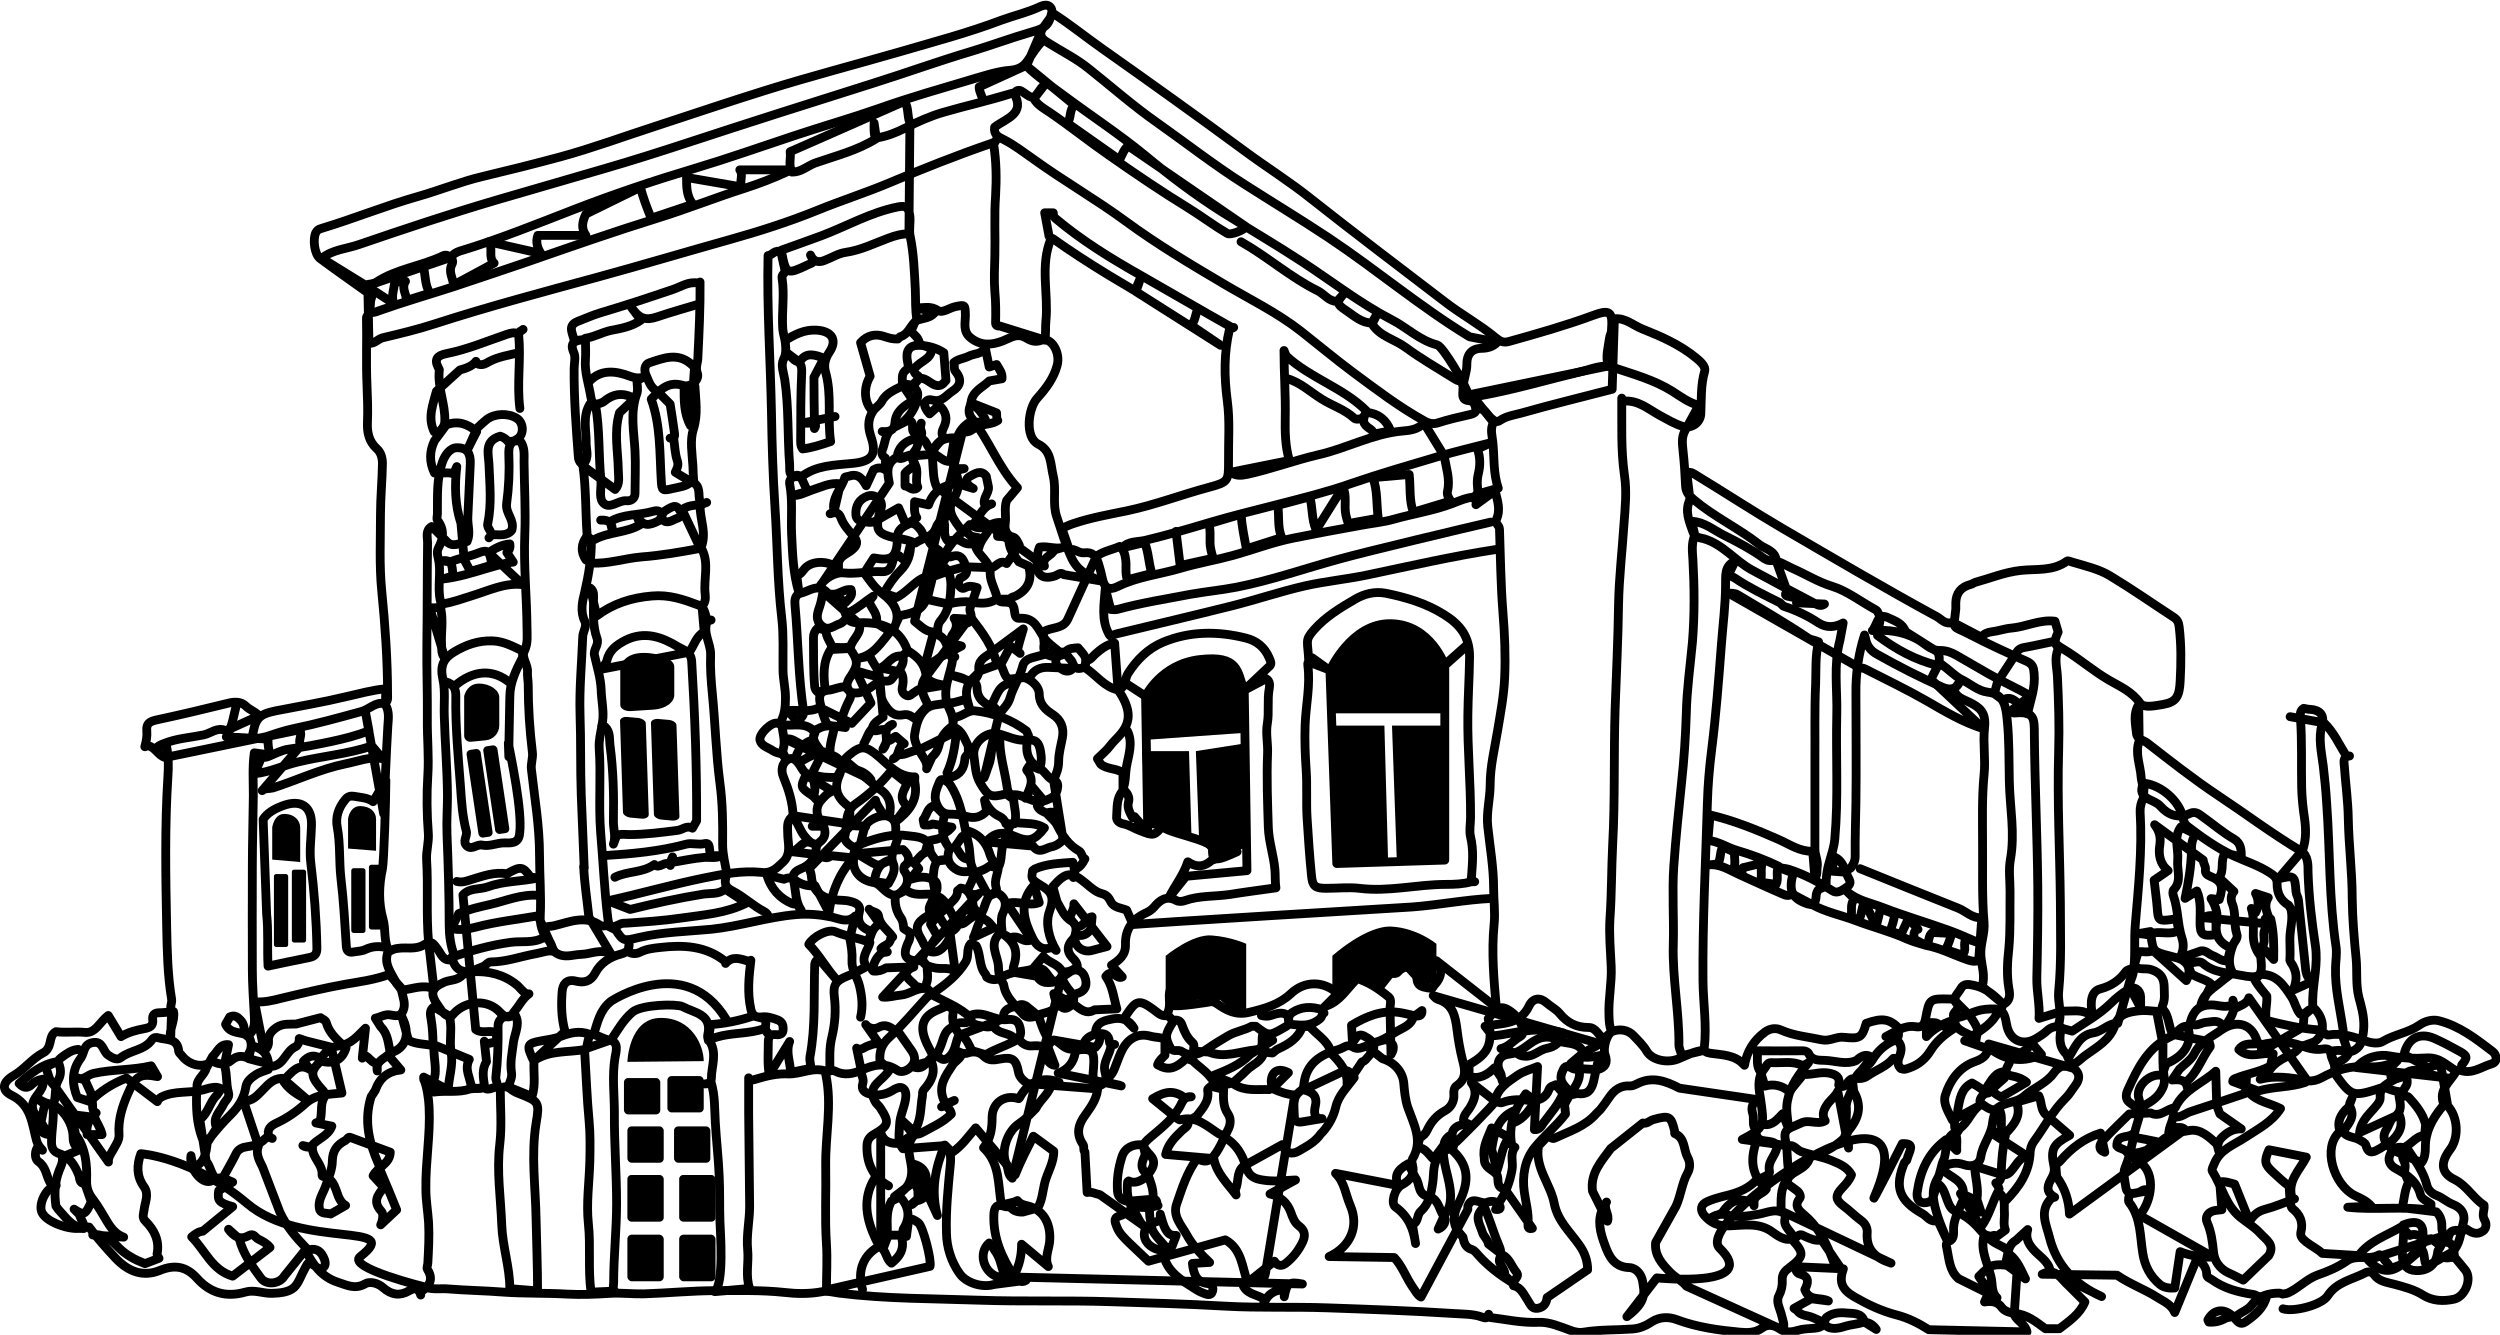 <?xml version="1.0" encoding="UTF-8"?> <svg xmlns="http://www.w3.org/2000/svg" id="Ebene_2" viewBox="0 0 1018.5 543.8"><defs><style>.cls-1{fill:none;stroke:#000;stroke-linecap:round;stroke-linejoin:round;stroke-width:3.6px;}</style></defs><g id="Ebene_58"><rect x="255.6" y="503" width="14.8" height="19" rx="1.8" ry="1.8"></rect></g><g id="Ebene_57"><rect x="276.7" y="503" width="14.8" height="19" rx="1.8" ry="1.8"></rect></g><g id="Ebene_56"><rect x="255.6" y="478.7" width="14.8" height="19" rx="1.6" ry="1.6"></rect></g><g id="Ebene_55"><rect x="276.7" y="478.7" width="14.8" height="19" rx="1.6" ry="1.6"></rect></g><g id="Ebene_54"><rect x="255.6" y="458.9" width="14.8" height="14.8" rx="1.7" ry="1.7"></rect></g><g id="Ebene_53"><rect x="274.6" y="458.9" width="14.8" height="14.8" rx="1.7" ry="1.7"></rect></g><g id="Ebene_52"><rect x="254.2" y="439.2" width="14.8" height="14.8" rx="1.7" ry="1.7"></rect></g><g id="Ebene_51"><rect x="271.9" y="438.4" width="14.8" height="14.8" rx="1.7" ry="1.7"></rect></g><g id="Ebene_50"><path d="M286.7,432.3c0-6.2-4.8-17.8-17.7-17.6-12.9.2-13.4,17.9-13.4,17.9l31.1-.3Z"></path></g><g id="Ebene_49"><rect x="111.6" y="356.1" width="5.8" height="29.7" rx=".9" ry=".9"></rect></g><g id="Ebene_48"><rect x="118.9" y="354.3" width="5.8" height="29.7" rx=".9" ry=".9"></rect></g><g id="Ebene_47"><rect x="143.1" y="353.7" width="5.8" height="26.4" rx="1" ry="1"></rect></g><g id="Ebene_46"><rect x="150.3" y="352.3" width="5.8" height="26.4" rx="1" ry="1"></rect></g><g id="Ebene_45"><path d="M110.9,350.2v-13.1s.7-5.5,4.9-5.5,6.5,2.7,6.5,5.6v14l-11.4-1Z"></path></g><g id="Ebene_44"><rect x="192.7" y="304.9" width="5.8" height="36.1" rx="1.7" ry="1.7" transform="translate(-45.8 32.7) rotate(-8.5)"></rect></g><g id="Ebene_43"><rect x="199.5" y="303.4" width="5.8" height="36.1" rx="1.7" ry="1.7" transform="translate(-45.5 33.7) rotate(-8.5)"></rect></g><g id="Ebene_42"><path d="M189.1,299.7v-15.5c0-.2,0-.4,0-.6.3-1.2,1.6-5.1,6.1-5.1s8.2,2.7,8.2,5.6v11.5c0,3.1-2.4,5.7-5.5,6l-6.1.6c-1.5.1-2.7-1-2.7-2.5Z"></path></g><g id="Ebene_41"><path d="M261.3,333.5l-4.4-.4c-1.7-.2-3.1-1.2-3.1-2.2l-1.2-37.2c0-1,1.3-1.8,3-1.6l4.4.4c1.7.2,3.1,1.2,3.1,2.2l1.2,37.2c0,1-1.3,1.8-3,1.6Z"></path></g><g id="Ebene_40"><path d="M273.9,334.3l-4.5-.4c-1.6-.2-3-1.1-3-2.2l-1.2-37.2c0-1,1.3-1.7,2.9-1.6l4.5.4c1.6.2,3,1.1,3,2.2l1.2,37.2c0,1-1.3,1.7-2.9,1.6Z"></path></g><g id="Ebene_39"><path d="M252.7,287.2v-15.5c0-.2,0-.4.1-.6.5-1.2,2.5-5.1,9.4-5.1s12.5,2.7,12.5,5.6v11.5c0,3.1-3.6,5.7-8.4,6l-9.4.6c-2.3.1-4.2-1-4.2-2.5Z"></path></g><g id="Ebene_38"><path d="M141.8,345.7v-12.2s.7-5.1,4.9-5.1,6.5,2.5,6.5,5.2v13l-11.4-.9Z"></path></g><g id="Ebene_37"><path class="cls-1" d="M466.5,283.5l-8.3-5.4,8.3,5.4Z"></path></g><g id="Ebene_36"><path class="cls-1" d="M219.6,364.8c-7-.7-13.4,2.2-20,3.7-4.2,1-8.6,1.9-12.7,3.7l-3,6.1c3.4.8,6.9.2,10-.6,8.3-2.2,16.8-3.1,25.3-4.6l6.5,14.4c-.9-1.4-.9-3.1-2.2-4.4-2.7-2.8-3.6-6.9-3.4-10,.4-8.3-.3-16.6-.3-24.8,0-11.8-2-23.2-3.3-34.8-.3-2.4.7-4.7.4-7-1.1-9.1-1.7-18.2-1.7-27.4,0-1.7-.4-3.6-.3-5.2.3-3.1-2.6-6-1.3-8.6,1.6-3.3,1.1-6.4,1.1-9.6-.1-12.6-1.4-25.2-.9-37.9.4-9.8-.2-19.7-.3-29.6,0-3,.4-6.1-1.7-8.7l-4.8.4c-.9-1.2-2.1-1.8-3.2-2.2-6.6,1.9-4.8,7.1-4.6,11.3.3,8.1,1.2,16.3-.5,24.4-.5,2.1,2.9,3.6.5,5.7l1.3-1.3c2.9,0,6.1.7,8-1.8,1.3-4.2-2.6-6.7-2.1-10.8.9-6.6,1.2-13.3.9-20-.1-3.2.3-4.8,3.2-6.2,3.1-1.6,3-6.8,0-8.6-3.5-2.2-8.9-2-12.2.5-1.4,1.1-2.6,2.3-3.9,3.5l-3.9,8.7c1.2-2.4,2.4-4.9,3.7-7.3-3.8-3.2-7.7-4.5-12.4-2.7l-4.8,6.5c-2.1,4.4-2.1,8.7,0,13.1h3c1.6,0,3.2-.3,4.8.4l1.3-3c-.9,7.8-.8,15.5,1.7,23.1l1.3,14.8c.9,1.6,1.7,3.2,2.6,4.8l8.7-2.6c-.1-.7-.3-1.5-.4-2.2-.6-2.7-1.1-4.4-4.9-2.8-3.7,1.5-7.9,2.2-11.7,3.7l-3.5-.4c5.3-.9,4,3.5,4.8,6.1l-4.4,1.3c6.3-.7,12.3-2.6,18.3-4.4,3.5-1,6.9-2.1,10.5-2.5l-2.6-3.9c.9-.8,1.5-1.8,1.2-3.5-3.3.3-6,1.8-8.6,3.5l13.9,13.1c-7.3-.9-13.8,2.4-20.4,4.4-4,1.2-8,2.8-12.2,3.4l-.9,1.7c1.2,5,.1,10.2.4,15.2,0,1.9,0,3.7,1.3,5.2l-6.1-20.5c1.6,0,3.3.3,4.9-.9-2.1-5.6-.4-11.6-1.1-17.4-.2-1.8-1.3-4.1-.3-6,2.1-3.9,2.5-7.6-.4-11.4-.4-.5,0-1.7,0-2.6.1-7-.4-14,2-20.9,1-2.9,3.1-6.1,6.2-6,3.7,0,5.4,2.1,5.2,6.5-.4,7.2-.6,14.5-1,21.7-.2,3.3,1.2,6.7-.3,10-2.9.5-6,2.9-8.7-.4l-5.7-5.7c-2.7,1.6-1.7,4.3-1.7,6.5-.2,13.9-.1,27.8-.3,41.8-.1,10,.3,20,.2,30-.1,7.7.7,15.3.2,23.1-.5,7.8-.4,15.7.2,23.5.3,3.6-.9,7.3-.7,10.9.7,11.2-.2,22.4.8,33.5l2.2,19.1c-4.3-2-8.4,0-12.6.4l-5.7-6.3c-5.6,2.1-11.6,2.9-17.4,3.9-8.9,1.6-17.7,3.7-26.5,5.8-3.5.9-7.1,1.8-10.9,1.4l3.9,20c1.2-1,1.9-2.2,1.8-3.9-.2-2.6,1.3-4.3,3.4-5.7,2.5-1.6,5.2-1.2,7.8-1.3l10-2.6c.8.7,2.1.9,2.4,2.2.9,3.2,3.1,5.6,5.4,7.8l2.6,2.2c-1.5,5.2-5.6,7.2-10.9,5.2,1.9-3,4.7-5.5,7.9-5.9,5.1-.6,7.7-4.1,10.9-7.2l-1.3,12.2c.5-1.5,1.4-1.1,2.2-.4,1.2,1.1,2.2,2.4,3.9,2.6v3c-.8-3.7,2.3-4.7,4.4-6.5l5.2,6.1c-5.2.5-8.7,3.3-10.4,8.3l-1.7,2.6c-3,9.6-.9,18.6,3,27.4l.9,3c2.2,5.2,4.4,10.4,6.5,15.7l-6.5,6.1c.9-1.8,1.2-4.6.3-5.5-3.7-3.9-1.5-6.7,1-9.7l-4.4-4.8c1.8-3.6,6.9-4.8,7-9.6l-16.5-6.1c-.9,0-1.1,1-1.7,1.3-3.4,1.7-5.3,4.1-5.4,8.3,0,3.6-1.6,7-2.8,10.5-1.1,3.1-3.4,5.9-2.3,9.6.8,1.6,2.8,1.1,4.4,1.6l6.1-3.5c-4.7-2.6-2.7-10.5-9.1-11.8-.5,0-.5-.5-.5-.8.3-4.2-4-6.8-3.9-10.9l-3.9-.9c1.1.8,3,.8,3.4.3,2.5-3.1,6.9-4.1,8.4-8.2l-6.5-1.3c.8-.4,1.6-.3,1.9-1.7.7-3.2-.3-6.8,2.1-9.6l-.9-1.7c-5.3-5.7-5.6-7.8-1.7-11.7l.2-1.7c-2.7-1.7-4.8-.7-6.7,1.3l3,3.5c-5.3-3.4-7.7,1.3-10.9,3.9l9.6,8.3c-4.2-2.1-8.3-4.5-10.5-8.8-3.8.2-5.7,2.7-7.8,4.8-2.2,2.2-4.2,4.7-7.8,4.4l6.1,18.3c-1.3,3.3.4,6,1.7,8.7l7,18.3c2.6,5.7,6.6,10.4,10.9,14.8l-9.1,11.3c-1.8,3.1-7.2,3.9-9.5.8-3.6-4.9-7.3-9.9-8.8-16l-4.4-3.9c2.1,2.9,4.7,4.6,8.2,2.6,2.1-1.2,2.7.8,3.9,1.4,1.8.9,3.6,1.8,4.8,3.4l-15.2,11.7c-8.4-2.4-11.2-10.5-16.7-16,1.5-1.2,2.8-2.2,4.5-2.3l12.2-10c-5.6-1.6-6.3-2.4-5.7-6.5l5.7-3.5c-2.7-1.1-4.9-2.6-8.4-.6-3.8,2.1-9.5-4.9-8.6-10.2l.9,4.8c4.7-1.7,5.3-5.8,5.7-10l3.9-6.1c-2-4,1.3-6.5,2.7-9.5.7-1.6,2.7-2.8,2.1-4.8-1.1-3.7-.5-7.7-1.7-11.3l1.7-8.3c-3.6-.4-4.5,3-6.5,4.8l-2.6,4.8c-.7,3.1-4.8,4.8-3.5,8.7l-.4,1.3c-.2,6.2,0,12.3,2.2,18.3l.4,1.1c.8.7,1.4.8,2.2-.2,2.9-3.6,5.9-7.2,9.2-10.4,3.2-3.2,5.4-6.8,6.1-11.4.4-2.2,2.3-3.6,3.9-4.7,1.6-1.1,3.7-1.6,5.2-2.2.6-5.3-1.7-8.4-6.5-9.6l-2.2,4.8c-2.2-.9-4.2-.7-6.1.9-2.9,2.5-5.8,1.9-8.7,0v.9c-3.2,2.5-8.7,1.3-11.7-2.6-.4-.6-1.2-1.1-1.3-1.7-.3-5.6-5-4.6-8.3-5.6-.9-.3-1.9-.2-2.6.8-3.1,4.4-8.8,4.2-12.7,7.3-1.5,1.2-3.5.1-5.2-1.1-2.2-1.6-2-6-6.5-5-3.6.8-3.1,4.2-4.6,6.3-3.7,4.8-3.7,10.4-1.4,16l5.2,1.7c4.2-4.3,9.2-7.4,14.8-9.6l12.6,9.6c.3-.8.7-1.3,1.7-1.9,5.4-2.7,11.5-1.4,17-2.9,1.8-.5,3.6-1.2,5.6-1,1.5.2,1.8.6.9,1.8l-.9,1.3c-3,2.8-3.5,7.4-7,10l2.6,17c1.8,2.1,1.9,5.1,3.9,7l3-.4c1.7-3.2,3.6-6.3,5.2-9.6.9-2,2.8-2.7,4.4-2.9,2.8-.4,5.4-1.1,7.4-3.2.9-1,2-.6,3-.2l-1.3-.7c-1.1-3,.7-4.5,3.1-5.6,4.3-2,8.2-4.7,11.7-7.9,4.4-4,9.7-3.7,14.9-4.3l-4.4-18.7c-3.5-.9-7-1.7-10.4-2.6l-2.6-.9c.2,1.4-.8,3.1-1.4,3.3-4.1,1.7-4.7,7.4-9.5,8l-2.6-1.3c-2.5-.6-5-1.2-7.1-1.8.5-3.1,2-5.8.1-8.7l-1.7-1.3c-.2-2-.1-4-1.7-5.7-1.3-1.4-2.5-2.2-4.4-1.3l-1.7,3c1.9,4.2,6.5,2.9,9.2,4.7,2.7-2.3,2.7-5.2,2.5-8.2-.3-6.2-.8-12.5-.8-18.7-.1-13.9,0-27.8,0-41.8,0-9.7.3-19.4.4-29.2,0-5.8-.4-11.6.4-17.4l6.5.9c-.7-2.1-1-4.3-.9-6.5l-17-.9c2.6-4.3,3-9.3,4.4-13.9"></path></g><g id="Ebene_35"><path class="cls-1" d="M250.5,357.4c5.1-2.6,11.3-1.7,16.1-5.2,2,2.2,4.5-2.1,6.5.4l.9-3.5c-.3.7-.6,1.4-1,2.4,4.8-.8,9.3-1.8,14-2.2,2.3-.1,4.8.5,7-.7h-4.4c-1-1.7.3-5.6-2.6-4.9-2.6.6-5.1-.4-7.4.2-11.1,3-22.5,4-34,4.7h0"></path></g><g id="Ebene_34"><path class="cls-1" d="M350.6,414.4c1-4.2.6-8.4-.4-12.6-.8-3.6-3.3-6.6-3.1-10.4.2-3.1-.3-6.1-.9-9.1l2.2-9.1c-3.1,3-6.4,1.1-9.6.4-4.8-1-9.5-1.4-14.4-1-11.8,1-23,4.8-34.8,6-9.7.9-19.6,1.1-29.2,3.3-6.4,1.5-6.4,1.7-9.6-3.1l-3.5-1.7c-.9,0-2,.4-2.6,0-6.4-4.5-12.8-1.4-19.2.1-1.2.3-2.5,0-3.5.8l-.4,3.9c-4.2,2.5-9,1.4-13.5,2-8.3,1.1-16.2,3.4-24,6,1.1,5,3.7,6.3,8.3,6,6.6-.4,13,1.1,18.3,5.5,1.3,1.1,2.2,2.7,3.9,3.5h.9c-2.7,1.9-4,5-6.3,7.6,3.2,3.9.6,8,0,12-.5,4.2-1.5,8.3-.8,12.6.3,2-.8,3.8-1.3,5.7l9.6,3.9c1.7-4.8.5-9.9.9-14.8l12.6-11.7c-1.5-5.3-1.6-10.7-1.2-16.1.2-2.8,1.5-5.4,5.6-4.4,3.2.8,6,.3,7.9-3.3,2.1-4.1,6.1-6.6,10.4-7.7,3-.8,3.5-2.1,3.4-4.5l-.4,3.5c1.5,1.1,3.5.9,4.7.3,2.7-1.4,5.5-1.7,8.3-2,9.5-1.1,18.6-.7,26.5,5.6l.2.9c2.8-3.3,6.1-1.8,9.4-.9l.9-.4c-.8,6.7-1.5,13.3,0,20,.5,2.3,1.8,3.4,4.4,3.1,2.2-.3,4.4.4,6.5,1.2,2.1.8,2.4,2.5,2.2,4.4-.2,1.8-2.2,1.7-3,1.6-2.6-.2-3,1.3-3,3.2,0,4.4-.4,8.7.4,13.1l8.3-13.5c-1.7,4.3.3,8.4.4,12.6l8.3-1.7c-.1-1.6-.7-3.3-.4-4.8,2.3-12.2,1.5-24.7,1.9-37,0-1.7.8-2.1,1.5-3l7.4,8.7c-4.1-4.5-7-10-11.3-14.4,1.6-3,7.8-6.4,10.8-5.1,4.6,1.9,9.5,2.5,14.1,4.4-.9,3.4-4,6.2-1.4,9.8l-5.7,3c-.7.3-1.4.6-2.2.9-4.5,1.8-5.8,3.5-5.2,8.3.7,5.6.3,11.1-1,16.5-1.1,4.4-.8,8.7-.8,13.1l-1.3.9c-5.4-2.1-10.4,1.2-15.7,1-4.4-.2-8.8.8-13,2.1-1.2.3-2.2,1-3.1-.5v1.3c0,4.4,0,8.7,0,13.1.1,12.6.3,25.2.4,37.9,0,6-1.4,11.9-.8,17.8.5,5.2-1,10.5.8,15.7l-14.2,1.3c3.8-3.5,2.3-23.5,2.1-28.7-.2-6.1,0-12.2-.3-18.3-.3-7.4-1.2-14.8-1.6-22.2-.3-5.2-.1-10.6-1.6-15.7l-2.6.3c1-.2,2.6-.3,2.6-2.1,0-5.2,2.6-10.6-.9-15.6,1-.6,2-1.1,3.1-1.4,6.3-1.9,13-1.2,19.2-3.4l2.6,2.6c-3-1.5-1.6-4.2-1.7-6.5l-5.2-1.3c-5.7,1.9-11.4,3.1-17.4,3.5l-.9,6.5c-.2-.7-.4-1.7-.3-2.1,2.1-8.7-5.4-9.1-10.2-11.7-2.3-1.2-16.7-.9-20.4,2.2-3.7,3.1-6,7.3-8.7,11.3l-10,3.5c.2-2,.7-3.8,1.3-5.7-4.1-1.6-7.9-.7-11.8.8-2.5,1-5.2,1.3-7.8,1.8-6.1,1.1-6.4,1.7-3.3,8.2,6.4-4.5,14-3.3,21.2-4.7l-.4.9c.6,9.4.9,18.9,1.8,28.3.5,5.4.4,10.8.3,16.1-.2,8.6-1.5,17.2-.6,25.7,1,9.3-.2,18.6,1.1,27.9l9.6-.4c-.9-1.1-.4-2.3-.4-3.5,0-10.8,1.2-21.5,1.2-32.2,0-12.3-1-24.6-.9-37,0-7.5-1-15.1.3-22.7.4-2.2,1.6-6.1-2.1-6.8-2.8-.5-5-2.3-7.8-2.4l1.3-.4c1.5-4.8,2.5-9.6,6.9-13.1,0,0,30.2-20.2,46.9,7.3"></path></g><g id="Ebene_33"><path class="cls-1" d="M245.2,295.8c.1-.6.2-1.3.3-1.9.6-4.2-.5-8.7-.6-13-.2-4.8-1.7-9.3-2.7-13.9-.6-2.5,2-4.2,1-7-1.8-5-1.4-10.4-1.4-15.6,0-1.7.4-3.5-1.3-4.8l2.6,11.3c6.7-5,14.1-7.4,22.6-8.1,6.9-.6,12.7,1.4,18.8,3.7,3.2,1.2,2.4,4.2,3.9,6.1.2.2.8,0,1.3,0l-1.5.4c-2.1,4.8,1.5,9.1,1.3,13.9-.2,5.1.2,10.5.7,15.6,1.2,12.2,1.5,24.4,3.1,36.6,1.1,8.1,1.2,16.5,1.1,24.8,0,4.2,1,8.1,1.8,12.2l-.4.9c-.6,2.6-.7,4.2,2.5,5.9,4.6,2.3,8.4,6.1,13.1,8.5,1,.5,1.6,1.4,1.8,2.6h0"></path></g><g id="Ebene_32"><path class="cls-1" d="M207.8,278.2c-6.9-5.8-15-5.3-22.6,1.3l-3.5-1.7c3.1.9,4.1,2.8,4,6.1-.2,12.2,1,24.4,1.9,36.5.4,6.1.8,12.3,2.4,18.3.5,2-1.9,4.3.4,6.1,2,1.5,3.9-1,6.1-.5,2.9.6,5.7-.8,8.7-.9,2.8,0,6.1.5,6.5-3.8,1.2-9.3-3.5-30.8-4.6-36.9l.2,5.6c0-8.1.3-16.2.4-24.4,0-5.9,2.6-11,5.2-16.1v-2.6c-3.9-1.8-7.5-3.9-12.2-4.1-5.9-.2-10.8,1.6-15.7,4.5-4.3,2.6-5.8,5.6-4.6,11,1.1,4.8.4,10.1.6,15.2.3,10.7,1.2,21.5,1.3,32.2,0,5.2-.4,10.5-.2,15.7.5,12.5.9,24.9.9,37.4,0,4.1.6,8.3,2.1,12.2l-1.3,1.7c-3.4.6-4.1-2.5-5.6-4.4-1.5-1.9-2.3-3.8-5.3-1.8-2.2,1.5-5.1,1.5-7.8,1.4-2.3,0-4.5.1-6.5,1.4-2.5-4.1-1.3-8.8-2.6-13.3-1.8-6.3-1.7-13.5-.2-20.3.6-2.7,1.4-28.8,1.4-36.1l-5.2,8.7c-2.3-1.7-5.2-1.7-7.8-2.2-1.3-.2-2.5,0-3.5,1.3-2.8,3.3-4.1,7.3-3.3,11.3,1.3,6.9.7,14,1.5,20.9,1.1,9.2,1.6,18.5,2.2,27.8.2,2.3,1.6,2.4,3.1,2.1,1.6-.3,3.4-.3,4.7-1,3-1.4,5.8-1.4,8.8-.7l.4,1.7c-1.9,4.8,1.2,8.3,3.1,12.2.7,1.4,2.2,2.5,2.5,4,.5,2.5,1.7,5.1.5,7.8-1.4,3.4-4.3,1.4-6.5,1.6-1.7.2-3.1,1.1-4.8,1.4l2.2,3.5c3,2.9,3.1,6.9,3.9,10.7,6.4-1.9,8.3-7.7,4.8-14.6l2.6,9.4c3.1,1.7,6.7,1.4,10.4,2.3-.4,5.6,2.2,11.2-1.3,16.6l1.3,2.2c4.9-.7,10,.4,14.8-1.3l5.7-.4c2,1.6,4.1-1.2,6.5,0,0,7.6.7,15.4-.2,23-1.3,11,.4,21.8.8,32.7.3,8.9,3.3,17.3,3.3,26.1l11.3.9c0-9.7-.4-19.4-.6-29.1-.2-13.1-2.1-26.1,0-39.2,1.5-8.8,1.1-8.9-7.3-12.2-1.1-.4-2.1-1-3-1.7-1.3-1-2.5-1.3-3.9-.4l-1.7-.9c.3-1.2-.6-2.2-.5-3.5.8-6.9,1-13.9.9-20.9,0-1.5.7-2.6,1.8-3.5l4.4-.9c-2.1,1.2-3.4.9-5.4-1.2-5-5.5-14-4.9-19,.7-.7.8-1.5,1.4-1.3,2.6.7,4.3-.4,8.7.4,13.1.9,5.1-1,10.1-1.2,15.2l-10-5.2c0,.3-.1.6,0,.9,1.3,2.5,2.1,8.2,2.2,11.3.6,11.2-1.5,22.3-1.3,33.5,0,4.5.8,9,1.1,13.5.3,5.4,0,11-.3,16.5,0,.8-.6,2.1-.2,2.6,2.7,4.2.8,6.9-2.7,9.2v1.3c-.8-2.8-2.5-3.1-4.8-1.7-3.8,2.2-7.2,1.6-10.5-1.3-2.1-1.9-5.4-2.7-7.3-1.6-4.3,2.5-7.8.4-11.4-.7-6.3-2.1-9.9-7-12.8-12.7,3.5-1.4,5.7-.5,7.1,2.4,1.1,2.2,1.4,4.1-1.3,5.2l-4.4-3c-.9.7-1.3,1.6-1.8,2.6-1.5,2.6-2.4,5.8-4.4,7.7-2.2,2-5.8,2.3-9,2.4-3.6.1-7.2-1.6-10.9-.5-7.7,2.2-14.2.4-19.6-5.6-4.3-4.8-9-5.8-15.3-3.2-6.7,2.7-12.7.5-17.9-5-3.8-4.1-7.5-8.2-10.8-12.7h-1.7c-4.3,2-15.1-1.5-17.4-5.7-1.9-3.4,1.7-10.7,5.7-11.3l-2.6-1.3c-1.5-2.8-1.6-6.3-4.7-8.4-1.3-.9-1.6-3.5-.5-5.5l2.2.9c-1-1.2-1.9-2.1-2.4-3.9-1.9-6.9-2.1-14.5-10.2-18.5-4.3-2.1-3.7-5.4.8-8,4.5-2.6,7.5-6.9,12.1-9.3,1.5-.7,2.4-2.3,2.8-4.2.3-1.5.6-3.5,2.4-4.4,4,.5,7.9-.1,11.9.3,4.3.4,6.1-4.5,9.4-6.9,1.9,3.2,3.5,5.8,5.2,8.6,3-1.8,6.1-2.6,9.3-3.2,2.2-.4,4-.9,3.6-3.9-.2-1.5.6-2.6,2.5-2.6,1.9,0,3.8-.3,6-.5.7,4-2.1,7.6-1.2,11.4l.4-11.7c-.9-1.6.3-3.2,0-4.8-1.6-9.6-1.8-19.5-2-29.2-.4-20.4-.8-40.9.5-61.4.3-4.2.3-8.7-.7-13l-4.4,1.7c.9-1.1,2.1-1.7,3.5-2.2,5.2-2.1,10.7-2.4,16.1-3.5,3-.6,5.7-3.4,9.1-1.7l13.5-6.1c-1.4-1.7-3.7-2.3-5.3-3.9-2.1-2.1-5-1.8-7.3-1.2-9.7,2.4-19.4,4.7-29.2,6.8-2.6.6-4.2,1.4-3.9,4.4.2,2.2-.2,4.4-.8,6.5l1.3-.4c3,.6,4.1,4,7,4.8l54.8-11.3c1.3,2.1-.9,4.4.4,6.5l-15.7,18.3c1.2-1.1,2.9-.7,4.4-1.1,9.9-3.2,19.3-7.7,29.5-9.8,5.1-1,9.9-3.1,15.2-2.1l-4.4-5.2c-9.8,3.3-20.1,4.1-30,6.5-6,1.4-11.6,4.2-17.8,4.8l3-7c.9.5,1.7.4,2.6,0,2.7-1.1,5.4-2.6,8.3-3,5.8-.8,11.7-1.9,17.3-3.1,5.1-1.1,10.4-2.4,15.4-4.4-.5-2.6-.9-5-1.4-7.5l7.4,41.3c.6-11.9,1-23.8,1.7-35.7.2-2.9.7-6-1-8.7l.2-6.5c-5.5.5-10.8,2-16.1,3.2-9.5,2.3-19.2,3.9-28.8,5.8-7.3,1.5-8.3,3.3-9.6,11h.9c1-.2,1.8.5,3.1.1,4.3-1.4,8.6-3,13-3.9,9.3-1.9,18.3-4.4,27.4-6.9,3.3-.9,6.1-4.1,9.2-3.2,1.9-.8,1.6-2.2,1.6-3.5,0-14.3-1-28.5-2.4-42.6-1-10.3-.5-20.6-.5-30.9,0-6.9.7-13.9.8-20.9,0-2.4-.7-4.6-2.3-6-3.3-3-4-6.8-3.8-10.9.2-5.1,0-10.2-.2-15.2-.4-9,0-18-.2-27,0-1.2.8-1.5,1.3-2.2l.9-10.9c.3,2.3.3,4.5-.9,6.5-.9,1.5-.6,2.9.3,3.8.7.7,1.9.3,3.2-.2,10.1-3.6,20.5-6.6,30.7-9.9,10.2-3.4,20.4-6.8,30.6-10.3,17.5-6.1,35-12.2,52.7-17.7,11.9-3.7,23.4-8.3,35.3-12.1,5.8-1.9,11.4-4,17-6.6.7-.3,1.4-.8,2.2,0,3.7.1,6.3-2.5,9.5-3.7,8.3-2.9,16.9-5,24.7-9.8-.9-2.1-.7-4.3-.7-6.5l.9,6.1c4.2-.6,8.1-2.2,11.7-4,5.1-2.6,10.5-5,15.8-6.5,9.2-2.7,18.6-4.7,27.8-7.7l-11.7,3.3c-.3-2-1.7-3.7-1.7-5.9l19.1-8.7c4.6,4.6,10.1,8.2,15.3,12.1,11,8.2,22.5,15.7,33.1,24.4,10,8.3,20.3,16.1,31.3,23.1,10.9,6.8,22,13.3,32.7,20.3,12.1,7.9,23.6,16.9,36.5,23.6,6.3,3.2,11.4,8.5,18.6,10.3,2.4.6,12.2,17.3,12.7,20.4l57-11.8c-1.2-3.8,0-7.6.5-11.3.1-1,.7-1.9.8-3.1.6-7.9-.5-8.8-7.8-6.1-11.1,4.1-22.5,7.3-33.9,10.5-2.4.7-3.8-.1-5.7-1.7-6.4-5.3-13.8-9.3-20.4-14.4-18.3-14-36.7-27.9-54.8-42.2-8.5-6.8-17.8-12.6-26.6-19.1-19.4-14.3-39-28.3-58.7-42.2-6.5-4.6-12.8-9.7-19.5-14l-4.5,6.3-6.4,15,19.6,16.1c-2.4,1.8-1.2,5.2-3,7.2l21.3,15c1.1-2,1.7-4.2,3.5-5.7l48.1,33c-1.1,1.4-6.4,3.5-7.7,2.7-5.3-3.1-10.3-6.9-15.6-10.2-11.1-6.8-22-14.2-32.7-21.7-8.1-5.6-15.8-11.8-24-17.4-2.4-1.6-5-3-6.5-5.6l4.4-5.7c-.6.6-1.3,1.1-1.7,1.8-2.9,4.2-2.9,4.2-7,1.3-1.2-.9-2.3-1.4-3.8.4,4.8,8.5-3.3,10.2-7.9,13.8-.4,3.1,1.4,3.9,3.8,5.1,4.3,2.2,8.3,5.3,12.3,8.1,12.2,8.8,25.3,16.3,37.4,25.2,12.8,9.4,26.4,17.5,40.1,25.6,10.5,6.2,21.6,11.6,31.3,19.2,7,5.5,13.8,11.2,20.9,16.5,9.6,7.1,19,14.3,29.5,20.1,1.8,1,3.7,1.2,5.2.7,4.3-1.4,8.7-2.4,13.1-3.4,1.1-.2,2.8-.9,2.5-2.1-.3-1.3-.6-3.3-2.5-3.5-3.6-.3-2.8-2.3-2.8-4.8,0-3.6,1.7-6.8,1.6-10.4,0-3.3,1.6-6.1,5.9-6.2,2.3,0,4.8-.6,6.5-2.5l-11.3-2.2c-20.1-12.2-38-27.4-57.5-40.4-11.3-7.5-22.9-14.5-34.3-21.8-12.3-7.8-23.8-16.8-35.7-25.2-9.7-6.8-18.5-14.6-27.7-21.9-5.1-4.1-10.8-6.9-16.2-10.3-1.6-1-3.2-1.9-3.4-4l.9,3c-2.5,2.4-4.2,5.4-6.2,8.2-1.5,2.2-3.5,3.5-6.9,3.8-5.3.4-10.5,2.2-15.7,3.7-12.7,3.8-25.4,7.4-37.8,11.8-11.4,4-23,7.3-34.4,11.1-13.6,4.5-27.1,9.3-40.8,13.4-16.4,4.9-32.8,10.4-48.8,16.6-15.5,6-31,12.3-46.9,17.1-1.2.4-2.7,1.1-3.5,2.5l-34.4,11.7-18.3-11.3c4.5-3.6,10.1-3.8,15.2-5.6,18.7-6.4,37.5-12.7,56.6-18.3,14.3-4.2,28.7-8.3,43-12.5,11.4-3.3,22.7-6.9,34-10.6,25-8.2,50.1-16.2,75.2-24.1,13.7-4.3,27.2-9.2,41-13.3,7.9-2.4,15.7-5.3,23.6-7.6,4-1.2,7.1-1.8,8.3-6.3.4-1.5,1-2.6,0-3.9-1.3-1.6-3.3-.7-4.3-.3-5.1,2.4-10.5,3.6-15.7,5.5-13.7,5.2-27.8,8.9-41.8,13-18,5.2-36.1,9.9-54,15.5-15.1,4.7-30.1,9.8-45.1,14.7-13,4.2-25.9,9-39.2,12.6-10.4,2.8-20.8,5.4-31.3,7.9-8.9,2.1-17.4,5.6-26.2,8.1-13.4,3.8-26.3,9.1-39.6,13.1-1.1.3-1.7.8-2.2,1.8-1.2,2.7-.5,8.7,1.8,10.4,6.4,4.8,13,9.3,19.5,14l.4,20.5c2.3.4,3.6-1.7,5.6-2.2,7.1-1.7,14.3-3.4,21.3-5.7,22-7.1,44.3-13,66.6-19.1,17.9-4.9,35.7-10.2,53.5-15.2,12.1-3.4,24-7.2,35.6-11.9,9.8-4,19.9-7.2,29.6-11.3,13.6-5.7,27.4-11.2,41.4-16,1.1-.4,1.8-.7,2.2-1.8l-1.3,2.2c1.1,6.9,1.2,13.9.8,20.9-.6,8.1-.1,16.3-.3,24.4-.1,4.9-.4,9.9,0,14.8.4,4.2.4,8.4.3,12.6,0,1.2.8,1.4,1.7,1.3l18.3,5.7c.6-2.6.2-5.2.5-7.8,1.1-11.1-2.5-22.6,2.1-33.5,0-.1-.7-.5-.8-.9-.6-3.2-1.2-6.4-1.8-9.6h3.5c.1.8,0,1.5.8,2.2,10.8,9.1,22.7,16.4,34.9,23.3,12.5,7.1,24.9,14.4,37.4,21.4,0,0,.3-.1.4-.2l-1.7.7c-2.3,9.7-2.2,19.4-.9,29.2,1.1,8.2.4,16.5.5,24.8,0,7.7,0,8.3-7.9,10.4-11.2,3-22.1,7.2-33.5,9.6-7.3,1.5-14.7,2.8-21.8,5.2-1.6.5-3.1,1.3-4.7,1.9l3,8.7c2.3-.6,3.9,1.6,6.1,1.3,3.4-.4,4.8,1.2,5.8,4.3.6,2,1.2,4.1,1.6,6.1.7,3.8,2.7,5.1,6.1,3.4,8.3-4.1,17.5-5,26.2-7.6,6.8-2,13.9-3.2,20.8-5.1,8.3-2.3,16.3-5.4,24.8-7.1,9-1.8,18-3.5,27-5.1,4.6-.9,9.4-1.3,13.9-2.6,7.8-2.2,15.9-3.4,23.6-6.3,2.9-1.1,5.9-2.5,9.1-2.7l1.7-1.3c-.5-2.8-.7-5.5,0-8.3.8-3.3.8-6.7-.4-10l5.7-2.6c-7.3,1.9-14.6,3.6-21.7,5.7-11.8,3.5-23.6,6.9-35.2,10.9-9.9,3.5-20.1,6-30.2,8.6-9.2,2.4-18.4,4.6-27.5,7.3-8.7,2.6-17.5,5.2-26.3,7.3-3.3.8-7,.2-9.5,3.1l9.1-2.2c1.7,4,1.6,8.5,3,12.6l-10,2.6c-1-2.7-.3-5.5-.7-8.3-.3-2.1-.7-3.8-2.4-5.3-3.1,1.4-6.6,1.9-9.5,4l-11.7,25.7c-2,4.2-6.9,3-10,5.2l.4,4.8c-.8,4.3,1.8,5.2,5.2,5.2l3.9-1.3c.4,1.6,2.1,2.5,2.5,3.9,1,3,2.9,2.3,4.6,1.8,2.3-3.6-.5-5.6-2.4-8-1.8.2-3.9,0-5.2,1.8h-.4c-2.5-.5-3,1.6-3.4,3.1-.5,2.1,1.5,3.4,3,4.2.9.5,2.8.8,3.8-.7l-9.6-.4c-3.4-.2-6.1.9-7.8,3.9l-8.7.9c-2-1.5-2-4.3-3.5-6.3-2.7.9-5.3,1.9-7.9,2.8l-4.8,4.8c2.9-.3,4.2-3.5,4.1-4.8-.5-4.1,2.1-5.3,4.6-7l13.5-10c-.7,2.5-1.5,4.9-2.1,7.4-.2.9-.2,2,.8,2.6l-3.9-3c-1.3,2.5-2.6,4.9-3.9,7.4h-1.7c-1.5-7.1-5.7-12.7-10-18.3l-7.4-.4c1.7,2.6.8,4.8-.9,7l-1.3,3.9c1.7.1,3.5-.3,5.2.4l-7.4,3.9c-2.5,1.1-4.3,3.6-7.4,3.5l3.5-13.1c-3.4-.1-5.4-2.6-7.8-4.4l19.6-77.5c2.6,1.3,4.1-1.2,6.1-1.7h.4c2.4-1.5,5.5-.9,7.8-2.6-.6-1-.4-2-.5-3.1l-10.4-4.1c.4-4.7,4.7-6.2,7.4-8.9l5.2-.9c.3-2.3-1.1-3.9-2.2-5.8-1,.3-2,.7-3,1l-1.7-8.3c-1,3.3-4.3,2.7-6.6,3.9-2,1-4.3,1.1-6.1,2.6.3,1.2,0,2.8.6,3.5,2.9,3.5,2.1,6.1-1.4,8.3-2.4,1.6-4.2,4.5-7.8,3.5-1.2-.3-2.7-.4-3.4,1.8.2,1.2,1,2.6,2.1,3.8l3.9-3.5c2.9,2.6,3.6,5.6,1.8,9.2-.6,1.2-1,2.6,0,3.9l-4.4,5.2c-2.2-.6-2.2-3.2-3.9-4.4l-3.9-3c-1.2-1.4.8-4.2-2.2-4.8l-5.2,2.6c4.7-1.9,8.9-7.9,9.1-13.1.1-2.3-3.4-5-5.6-3.8-3.3,1.7-7.2,3.1-9,6.5-1,1.8-2.7,2.6-3.7,4.2-2.3,3.5-1.9,7-.7,10.5,2.5,7.4,0,10-7.9,10.7-6.9.7-14.4.7-20.5,5.4h-3.5c-1.7-1.3-1.2-3.1-1.3-4.8-.9-11.6-.3-23.3-2-34.8-.4-2.6-1.7-5.7-.5-8.2,1.1-2.1,1-4,.8-6.2-.1-2.1-.9-4-1.1-6.1-.5-7,.8-14-.3-20.9-.2-1.2.9-1.7,1.3-2.6l-1.7-7.8c-2.3-1.5-3.7,1.3-5.3,1.3-.5,21.5,1,42.9,1.4,64.4.2,12.6.6,25.3,1.4,37.8,1,15.2,1,30.5,2.8,45.7.8,6.9.4,13.9.5,20.9,0,3.9,1.1,7.8,1,11.8,0,3.6-.4,6.9-2.3,10l.9,1.3c.4,3,1.4,6,.5,9.1-.5,1.7.7,2.9,1.3,4.3l-1.7-2.2c-1.3-.4-2.8-.6-3.9-1.4-1.9-1.3-4.6-1.8-5.2-4.3-.5-2.5,5-7.8,7.3-6.8,4.5,1.9,9.8-1,14,2.5.6.5,1.8,0,2.6-.4,3.6-2,7.2-.8,10.9-.4l-1.7-.9c0-3.2,1.3-5.9,2.5-8.7.7-1.7,2.4-3.4.6-5.7-1.4-1.8-.5-3.8.8-5.6,3.2-4.8,3-6.5-.4-11.3l-7.8.4c-3.3,5.2-2.9,10.8-2.2,16.5l-3,.9c-.7-.6-1.2-1.3-1.3-2.2-.6-6.7-.4-13.3-.5-20,0-1.6.6-2.9,1.7-3.9l3.5.9c-.3,2.6,1.7,4.4,2.4,7,2.3-.3,5,.5,7.6-.5.8-3.2,4.5-5.2,3.5-9.1l-14.8-13.1c-.4,2-.7,4.1-1.4,6.1-1,2.8-1.8,5.5.9,7.8,2.8,2.3,5-.2,7.4-.9.8-.3,1.5-1.1,2.2-1.7l1.7-3c3.5-1.7,6.4-4.4,9.6-6.5l-1.7,2.2c1.1,2.9,3.9,5.1,3,8.7l5.7,3.5c-3.7,4.4-6.7,9.7-13.1,10.9l4.8-.9c1.3,3.3,4.3,5.8,3.9,10,1.8,0,4.1.8,5.2-.9,1.7-2.7,5-4.7,4.4-8.6-.2-1.3,1.2-1.4,1.7-2.2l-2.2,1.7c-4.1-.6-5.6,3.5-8.7,4.8l8.3,1.7c1,1.6,1.1,3.5.8,5.2-.3,1.5-.7,2.8.9,4,1.8,1.3,2.7-.4,3.9-1,.7-.4,1.3-1.1,2.2-1.2l10-1.7c-3.1-.3-7.2-1.5-7.5-4-.7-4.8-3.3-7.3-6.8-9.6-.3-.2-.7-.2-.9-.8-3.4-9.1-10.7-11.3-19.5-11-1.8,0-4.3,0-5.2-2.5-1.1-3.1-2.8-5.9-4.4-8.7l3.9,3c1.3-1.5,3.3-2.7,2.3-5.3-2.1-.2-3.7.9-5.3,1.5-1.6.6-3.6.5-4.3-.2-3.9-4.1-7.4-.6-11,.2-2.4.6-2.4,3.1-2.2,5.1,1.3,14.3,1.3,28.8,3.5,43.1.3,2.2-2.3,2.8-1.8,4.8l-4.8-5.2c4.3-.5,8.9,1,13.1-1.3l13.1,6.5c2.6-2.8,5.2-5.5,7.8-8.3l-6.1-13.1c2.9.7,5.7,1.9,8.7,2.2v2.6c-3.3,2.3-6.3,5.2-10.9,3.9l-2.2-2.2c-2.4-.1-4.5,1.2-7,1.4-2.8.3-3.9,1.9-3.2,5.1.7,3,1.4,5.9,2.8,8.7l3,1.3c-.6,3.6-2.1,7.1-1.7,10.9l-11.7-3.9c-2.1-.9-3.9-2.8-6.5-2.2l34.8,16.5c-2.9-4.1-7.3-4.4-11.7-4.8l-2.2,3.9c-3.4.1-6.8,0-10.2-1.3,1.5-3,2.9-5.8,4.3-8.5-1.7-3-5.2-5.3-2.7-9.3l-1.3,3.9c-3.2.9-5.3,3.1-6.5,6.1l.9,3c3.2-1.5,5.9-3.9,10-3.6,6.3.5,8.9,3.5,6.4,9.2-2.5,5.9,0,9.5,4.4,12.7v7.4c2.2.1,4.4.3,6.5.4l-29.6-4.4c-.2-5.5-1.8-10.6-3.9-15.7-1.2-2.8-.6-5.8,1.8-7.2,2.2-1.3,3.9.8,5.2,2.9,1,1.6,1.9,3.5,4.3,3.1l.9.9c0,2.6,1.3,5.2,0,7.8l1.7,2.2c-.7-.7-1.4-1.6-2.2-2.2-4.9-3.3-4.9-3.4-2.6-8.3l10.9,6.5c-2.2.7-3.8,2.7-5,4.1-2,2.5-1.8,6.1.6,8.9l-3.9,1.3h4.6c1.1,2.6.7,4.8-1.6,6.5-.8.6-1.3,1.4-1.4,2.6-.3,4.1-2.6,6.8-6.4,8.3-1.4.6-2.9,1.5-3.1,3.4l.4,1.7c.8,4,.6,8.2,3,11.7l-2.2-3c-.3.5-.9.6-1.3.4-5.4-2.2-8.8-6.2-10.5-11.7l7,1.7c1.5-.7,2.8-.8,4.4.3,2.3,1.7,5.1,2.7,8.2,2.3l5.7,10.9c1.2-8.4,4.2-15.9,10-22.2l-9.1-.9c-1.7,1.2-1.8,1.2-5.7-.4l-10.9-1.3c3.2,0,4.2-3.9,7.4-3.9l2.6.9c-1.8-.4-2.8-1.6-4-3-2.1-2.4-2.8-5.5-4.7-7.9h-.9c-2,1.9-1.5,4.1-1.5,6.5,0,3.9,1.7,8.4-2,11.8-2.5,2.3-4.4,4.6-8.7,4.1-7.9-.8-15.7.7-23.5,2.3-13.1,2.7-26,6.4-39.1,9.3l9.1,3.5c9.8-2.4,19.6-4.6,29.6-6.2,3.1-.5,6.5.2,9.1-2.1l8.7,5.7c-8.3,4.2-17.5,4.8-26.5,6.1-7.5,1.1-15.1,1.6-22.6,2.1-.9,0-1.8,0-2.6.5-3.6,1.7-4.3,1.3-4.8-2.6-1.4-11.6-1.9-23.2-2.9-34.8-.9-11.5.2-23-.6-34.4-.2-3.2.6-6.3,1.2-9.4"></path></g><g id="Ebene_31"><path class="cls-1" d="M240,155.5c4.8-5.3,11-4.3,16.4-2.3,2.7,1,4.4,1,6.6.1l-3.5,1.7c0,1.7.5,3.7,0,5.2-2.9,7.8-1.2,15.7-.8,23.5.3,5.8,0,11.6,0,17.4,0,2.2-1.9,3.1-3.5,2.9-3.4-.3-7.2,4.1-9.8.4-1.4-2.1-.3-5.9-.6-9-1-10.1-.4-20.4-2.2-30.5l-2.2-.4c-3.2,5.1-1.5,10.7-1.6,16.1,0,2.8,1.3,5.7-1,8.3h-.9c-.9-.8-1.3-1.8-1.3-3-.9-11.9-1.8-23.8-1.7-35.7,0-2.2.7-4.6-.1-6.5-1.9-4.2.5-4.9,3.6-5.3l-3.5.4c-.3-2.7-3-6,1.3-7.8,3.1-1.2,6.2-2.6,9.5-3.6,9.8-2.9,19.5-6.1,29.2-9.4,3.4-1.1,6.5-3.4,10.4-2.7l.9-.4c.1,10.3-.4,20.6-.9,30.9,0,2-1.1,3.8-.2,6.2,1,2.7-2.6,6-5.9,5-6.1-1.8-9.2,1.8-12.9,5.6,3.9,10.7,3.4,22,4.1,33.3.2,4.1.5,4.1,4.8,3.1,2.6-.6,5.3-.8,7.4-2.7l-6.5-3.9c.7-1.5,1.5-2.8.8-4.8-.9-2.7-1-5.8-1.4-8.7l-1.5-.4c2.4.3,1.8-1.5,1.7-2.6-.5-3.8-1.1-7.5-1.7-11.3l-5.2-5.2c-2.8-1.3-3.5-4.2-4.6-6.6-.7-1.5-1-4.3,1.6-5.1,5.5-1.8,11.1-4.1,16.5.4.5.4.9,1.1,1.7.9l-1.7,24.4c-2.7-4.9-2.6-10.3-2.6-15.7l4.4-.4c.3,5.8,1.3,11.5-.6,17.5-1.5,4.6-.5,10.1-.2,15.1.1,2,.1,4.1.3,6.1l.4.9c2.8,2.2,1,5.7,2.6,8.3l-.4.9c0,5.7,2.8,11.2.4,17,3.6,6.1.9,12.8,1.7,19.1.2,1.7,0,3.4-1.3,4.8l.9,10.4c-3.3,1.8-4.1,5.5-6.1,8.3l-36.1,7c.9-1.2,2.2-2.2,2.5-3.5,1-4.3,3.9-6.4,7.5-8.3,7.9-4,15-1.4,21.7,2.7,2.2,1.3,5.2,1.9,5.4,6,1.3,21.6,2.1,43.2,2,64.8l-1.7,3c-2.3-1.3-4,.6-6.1.9-6.5.8-13,1.7-19.6,1.7-1.7,0-3.5-.4-5.2.4l-1.3,3.5c1.1-3,0-6.1,0-9.1.2-10.5,0-20.9-1.4-31.3-.3-2.4.2-5.4-2-7.4"></path></g><g id="Ebene_30"><path class="cls-1" d="M211.8,166.4c-1.3-10,.5-20-.5-30-.1-1.5,1.1-1.5,1.8-2.2l-2.2,1.7c-1.5-.6-2.8-.2-4.4.3-8.2,2.8-16.2,6.2-24.8,7.9-3.4.7-5,2.2-3.1,5.7,0,.2.4.6.4.8-.9,7.3,2.6,14.1,2.2,21.3-.1,1.9-1.4,3.1-2.6,4.4l-1.7-.4c-2.8-5.7-.5-11.1.9-16.5l9.6-8.7q4.9-1.2,6.5-3.5l.4.9c2,1.1,3.6,0,5.2-.9,3.7-1.9,7.8-2.5,11.8-3.5"></path></g><g id="Ebene_29"><path class="cls-1" d="M287.9,204.7c-3.2,1.6-7.1.5-10,3l7.4,15.7c-8,1.5-16,2.9-24,3.5-6.9.6-13.5,2.9-20.4,2.5l-2.2-1.3c-2.3-3.4-1.8-6.6.2-9.3,1.5.2,2.1,1.6,3.3,1,5.9-3.2,12.9-2.6,18.7-6.1l-1.3-3c2.6,3.5,4.3,3.8,9.1,1.3l1.7-3.5c4.7-3.1,5.4-3,7.4,1-.6,1.6-2.4,1.7-3.6,2.4-1.9,1-4.3,1.4-4.7-2-.3-2.4-2.8-1.8-3.4-1.6-5.8,1.7-12.1,1-17.5,4.2l.9,3.9c0-3.2-1.2-4.7-4.8-4.5"></path></g><g id="Ebene_28"><path class="cls-1" d="M354.9,166.8h0c-2.9-3.3-3.1-9-.4-13.5l-3.9-13.7c2.8-3.1,6.1-3.8,10-2.4,1.7.6,3.4,1,5.2.9l.9-.9c3.2-.9,4-4.1,6.1-6.1l-1.7,3.9c1.5,1.5,3.4,2.8,3.5,5.2l4.8,1.7c.4,3.3-2.4,4.5-4.4,6-2.4,1.8-4,3.3-.9,5.3.4,2.2-2,2.4-2.1,3.9l2.6-3c2.2-.2,3.9,1.5,5.5,2.4,2.8,1.4,3.9.2,5.3-1.5l-.9-11.3c-3.2-2.1-6.8-3-10.4-3-3.8,0-5.2,2.4-4.4,6.5.2,1.1.7,2.7-.4,3.4-2.4,1.6-1.5,4-1.7,6.1l4.4,6.5c-3.6,2.1-7.1,4.3-7.4,9.1-.2,3.2-2.5,3.7-5.2,3.5l2.6.4c-1.5,2.1-1.5,4.7-2.5,7-.5,1.2-.2,2.6,1.2,3.4v4.8c-1.6-1-3.2-1-4.8,0l-3,6.5c-1.5-2.7-3.2-5.2-7-3.9-.6.2-1.6.2-1.7.5-1.4,4.7-5.6,8.4-4.4,13.9l2.6-11.3c-4.2-.6-7.9,1.4-11.7,2.6-2.6.9-5,2.3-7.8,2.2l6.1-1.7c-.7-1.6-1.5-3.2-2.2-4.8-.5-1.2-1.3-2.1-2.6-1.7-1.6.5-2.8,2-2.5,3.4,1.3,6.8.5,13.6.8,20.5.4,8.1.6,16.1,3,23.9l-.9-7c1.9-.5,2.6-2.4,3.9-3.5,3.5-3,10.8-2.3,13.1,1.3v-3c.7-2.8,3.4-3.6,5.3-5.1,2.5-2,2.8-3.5.8-5.8-2-2.3-4.1-4.6-5.1-7.4-1-2.6-2.5-2.3-4.4-1.7"></path></g><g id="Ebene_27"><path class="cls-1" d="M320.1,138.5c3.9-2.3,7.7-4.3,12.6-4,6.2.4,8.6,4,5.1,9.1-1.8,2.7-2.2,5.4-1.5,7.9,2.7,9.4.7,19.1,2.1,28.4-3.9,1.3-7.5,2.5-11.4,3-1-1.3-.8-2.9-.8-4.4,0-8.8,0-17.7.4-26.5.1-1.8,0-4-1.8-4.7-2-.7-2.7-2.7-4.3-3.6l5.2,3.9c2.6-4.5,6.3-3,10-1.7l-4.1,7.8c0,6.2.1,12.5.2,18.7v2.2c1.1-1.6.2-2.1-1.3-2.2-1.3,0-2.6,0-3.9,0l13.6-2.7"></path></g><g id="Ebene_26"><path class="cls-1" d="M238,353.5c-.4-9.9-.8-19.7-1.2-29.6-.4-11-.1-22.1-.5-33.1-.3-10.4.7-20.9,1.1-31.3,0-2.2,1.9-4.3.8-6.5-1.9-3.9-.9-8.2,0-11.7,1.6-7,2.8-13.8,2.7-21l-1.7-2.2c-.7-9.4-.4-18.9-1.7-28.3l13.1,9.6c2.1-2.3,1.3-5.2,1.3-7.8-.1-7.8-1.9-15.7.5-23.5l6.1-5.7c-3.6-2.1-7.2-2.4-10.9,0-.7.4-1.3,1.1-2.1,1.5-2.7,1.2-4.3,1.1-4.8-2.2-.8-5.1-2.6-10-2.2-15.2.2-2.7,0-5.5,0-8.7,3.6-.5,6.7-2.4,10.4-3.2,4.2-.8,8.6-1.6,12.2-4.2l-3.9-5.2c3.2,4.6,5.7,5.5,10.5,3.9,5.6-1.9,11.3-3.5,17-5.2"></path></g><g id="Ebene_25"><path class="cls-1" d="M186.1,359.1c2,.5,3.7,0,5.7-.7,4.7-1.4,9.6-3.3,14.7-2.4,5.6-3.2,6.5-3.1,9.6,1.3l3,.4c-6.8,1.5-13.9,1.2-20.4,3.6-3.3,1.2-7.4.3-10.1,3.3l5.2,54.8c2.5,1.9,5.6.1,8.3,1.3l.4,3.9c-1.7-.5-3.6,1.6-5.2-.4l.9,8.3c-2,3.2-1.3,6.6-.8,10-1.7,1.4-3.5.9-5.4.4-.3-3.7-3-7.3-.8-11.3l-14.8-6.1c0-3.5-.2-7-.8-10.5-.3-1.6-.7-3.6,1.2-4.8l6.5,3.9c-2.5-.4-3.5-2.6-4.8-4.4-3.5-4.8-2.8-7.3,2.6-9.6,2.5-1,5.5-.6,7.4-3l8.7-3.5c.9-.6,1.7-1.7,2.6-1.7,6.5,0,12.5-2.3,18.7-3.4,2.5-.4,5.7-1.9,7.7-.5,3.6,2.6,7,.9,10.6.8,4-.1,8.1-2.5,12.2,0l-9.1-15.2c-.7-6.8-1.8-13.6-2.1-20.5"></path></g><g id="Ebene_24"><path class="cls-1" d="M108.6,372.2c.8,7,.2,14.1.6,21.4,6-1.3,11.4-2.4,16.8-3.5,2.1-.4,3.2-1.4,3.1-3.9-.2-11.7-1.1-23.2-2.5-34.8-.6-5,.2-10.1.3-15.2.2-7.8-4.4-10.7-11.8-7.9-3.5,1.3-6.3,3-7.9,5.5.5,13.1.9,25.6,1.4,38.1"></path></g><g id="Ebene_23"><path class="cls-1" d="M172.2,108.1c1.4,3.7.6,7.9,3,11.3l-9.6,3c0-2.6-2.2-5.1-.4-7.8l-4.4.4c-.3,2.9-1.5,5.7-.4,8.7l-11.3-7.4c1.1-.9,2.6-.3,4-1.2,8.3-5.6,18.5-6.6,27.4-10.9,2-1,4.7,1.4,3.7,3.3-1.7,3.2.3,5.7.6,8.6l16.5-8.9c-2.6-2.4-.2-6.1-2.2-8.7l21.3,4.8c-1.5-2.3-2.2-4.7-1.3-7.4h19.6c-2.1-2.9-1.4-5.8,0-8.7l22.2-10.9c1.1,4.3,2.7,8.5,4.4,12.6l17-5.7c-2.6-3.2-2.6-7-2.6-10.9l22.6,3.9c-1.3-2.2.7-4.8-.9-7h20.9c-1-2.4,0-4.9-.4-7.4l46.6-20.5c1.8,2.6,1,5.9,2.2,8.7l-.4,45.3c-2.9-.1-5.6.7-8.3,1.7-5.7,2.1-11.2,4.9-17.4,5.8-3,.4-5.8,2.2-8.7,3.3-2.5,1-4.5.5-5.7-2.2l1.3,2.6c-.6.7-1.4,1-2.2,1.3-8.8,4.2-9.1,4.1-10.9-5.2,0-.1,0-.3,0-.7,5.3-1.9,10.7-3.8,16.1-5.8,10.4-3.9,20.2-9.6,31.3-11.8,3.3-.7,4.3.3,4.8,3.2.5,2.9-.4,6,.2,8.7,1.5,7.2,1.7,14.5,2.1,21.8.2,4.1-.1,8.2.7,12.5,2.4-.9,5.1-.8,7-2.9l-6.5-2.2c2.7,0,5.2-.8,8,1.1,1.9,1.2,4.7-1.1,7.2-1.6,3.9-.8,3.9-.8,4,3.5,0,3.2-1.1,6.6,2.1,9.2,4.1,3.3,8.5,3.1,13.1,1.3,1.3-.5,2.6-1.2,3.9-1.7,1.8-.6,3.4-.7,5.3.3,1.9,1.1,3.7,2.2,6.6,1.1,4-1.4,7.8,5,6.4,10.2-1.4,5.3-4.6,9.5-8.2,13.5-3.6,4-5.1,15.8.4,18.6,5.6,2.8,5,8.2,6.2,13.1,1.3,5.5-.4,11.3,1.4,16.5,1.9,5.7,3.6,11.6,6.2,17.1,2.6,5.3,7,7.2,11.9,9.1l-15.2-2.6c-1.3-1.2-2.4.1-3.5.5-5.1,1.7-7.8-.3-7.4-5.7.1-2.1.2-4.2,1-6,3.6-.6,7,1.2,10.3-.1l-4.4,1.3c-.8,2.5-5.2,2.8-3.9,6.5l-43.9-32.2c-1.5-3.2-1.3-6.7-1.6-10-.7-7.6,3.5-10.2,8.9-10l-1.7,9.6c-2.8.2-4.4-2-6.5-3l-15.2,1.3c2.2,1.6,3.7-1.1,5.7-.9l2,4.8c.9,2.7-.5,5.6.7,8.3l-.4.4c-1.9,1.3-3.2-.8-4.8-.9v-5.2c1.1-1.4,2.7-2.2,4-3.3-1.2-2.1-1.5-4,0-5.8,1.2-1.5,1.3-3.1,1.3-4.8l1.3-6.5c-.4,1-.5,1.9,0,3.1.6,1.5,0,2.6-2.1,3.1-3.4.8-6.5,2.5-7.5,6.4-.1.4-.2,1.2-.4,1.3-4.5,2.5-3.8,6.5-3,10.5l-28.3,42.2c1.4-3.1,6.2-6,9.6-5.6,5.3.6,10.4-.8,15.7-.5,3.7.2,4-3,4.8-5.6l2.2-.9c.9.8,1.6,1.9,3,1.7l1.7-6.5c0,4.2-1.1,7.8-4.3,11-2.6,2.6-4.8,5.8-6.6,9.1l5.2,1.7c3.4-1.8,6-4.8,9.1-7,1.6-1.1,3.1-1.5,4.8-1.2l7.4-2.6c2.2-.6,4.4-1.2,6.5-1.7l10.9.4c2-.5,3.4-3.5,6.1-1.7l5.2-7.4c-.6-1.3-1.4-3.1-2.6-3.4-3.2-.7-3.4-3.9-3.2-5.3.5-3.2-.5-6.5.6-9.6l4.4-5.2c-7.8-8.4-11.6-19.4-18.6-28.3-1.6-2-1.3-3.9-.1-6.4,2.7,2.4,5,4.8,6.1,8.2l-6.5-.4c-5.8,3.3-6.4,9-6.9,14.8-.4,4.4-.2,4.4,4.3,4.3l-3.5.9c0,.1,0,.3,0,.4,1.6,3.8,1.6,7.3-.8,10.9-3.3,5,.3,8.8,3,12.6l3,1.7c1.3,1.9,3.7,1,5.2,2.2l-.9,3.5c.7-3,3-5.2,4.4-7.8l-7-1.3c2.6-2.9,3.6-7.2,7.8-8.7l-2.6.9c-1.6-2.9,1.6-5.1,1.3-7.8l-.9-4.4c-2.2-2.9-4.8-.9-6.7.1-2.3,1.2-1.5,3.4,1.4,4.9l-6.5-2c-5.7.6-9.8,3.1-11.7,8.7l-5.7-1.3c0,2.2-.4,4.5.9,6.5l-4.4,3c-1-2.3-2-4.6-3-7l-9.1,5.2c-1.8,1.2-3.8.6-5.6.3-1.1-.1-2.5-.7-2.7-2.5-.3-3.7,1.3-6.6,4.8-7.8,2.8-1,6,1.4,5.6,4.3-.2,1.5-1,2.9-1.2,4.4-.4,2.3-.9,5,1.3,6.4,4,2.5,9.2,1.8,13.4,4,.1,0,.3,0,.4,0,2.7-2.1,6.9-2.1,8.3-6.1.8-2.5,3.1-3.9,4.8-5.7l-1.7,2.6c1.2,2.6-.6,5.9,1.7,8.3l4.4-.4c1.5.8,3,1.9,4.8,1.7.9,0,1.9,0,2.1.9,1.2,4.2,6.2,6,6,11.3,0,3,2,6.3,2.8,9.6.8,3.3,4.4.8,6.2,2.9,1.6,1.8.2,5.8,2.9,5.6,6.3-.5,7.5,4.3,10.1,8,1.5,2.1,3.7,3.6,5.6,5.2l-10.9,3c-1.6.5-3,1.5-3.4,3.1-1.1,4.6-3.9,8.6-5.2,13.1-.8,2.9-3.1,4.6-4.5,6.9l-6.1,25.7c.8-1.7,1.2-3.5,1.9-5.2,1.5-3.6.5-7.9,3.3-10.9l1.3-1.7c-.6,7.6,2,14.8,3,22.2.2,1.6,1.5,2.6,2.2,2.5,4.7-.5,8.2,4.3,13.6,2.2,2.6-1,3.8-1.7,4.5-4.2.4-1.7.4-3.3-1.2-3.8-2.7-.9-3.6-3.6-5.7-4.8-5.9-3.2-6.2-8-4.8-13.6,0-.2-.5-.6-.4-.9l-.4-.9c-6.2-4.7-13.3-7.3-20.9-8.2-3.2-.4-5.5,2.7-8.7,2.6l-.4,3c.3-2.5-.6-4.7-1.7-7-3.3-7.1,1.1-13.6,1.7-20.4,0,0,.5-.1.8-.2l-1.3.2c-2.1-2.7-1.3-6.9-5.1-8.9-.8-.4-.9-4.3.4-5.8,3.8-4.4,4.3-9.4,4.4-14.9,0-3.4-1.2-7-3.6-7.5-3.4-.6-3.6,3.4-4.3,6.2-2.4,9.5-3.1,12.3-13,13.9l-2.6,5.7c3.7-6.4.3-11.1-4.5-14.7-3.2-2.4-5.1-5.4-7.3-8.4l3.9-6.1c7.2,1.4,9.3-.2,9.6-7.4,0-.3,0-.6,0-.9-.1-3.3,2.5-4.6,4.8-5.6,2-.8,3.5,1.1,4.7,2.5.6.8.9,1.9,1.3,2.8l1.7.7c.5,2.5,2.5,3.5,4.4,4.8l-4.8,20c2.6.6,5.2,1.2,7.8,1.7h1.7c2.7-.6,5.4-1,8.3-.6,3.4.5,7.2,1,10.4-1.2h5.7c.4-1,1.5-.9,2.2-1.3,5.1-2.6,6.9-6.8,5.2-12.2l-3.9-1.7c-2.2-3-4.6-5.9-3.9-10l-4.8-.4v-5.2l1.7-.4c-2.8-.4-5.2,1.4-7.8,2-2.3.5-3.6-.5-5.2-1.2-4.7,4.9-10.2,9.1-11.4,16.2l1.7-2.6c.6-.8,1.5-.2,2.2-.5,2.5-1,4.2-.2,5.2,2.2,1.1,2.6,2.2,5.2-1.7,6.5l-.9,2.6c.9.7,1.4,2.3,3.1,1.3,1.5-.9,3.2-.5,4.8,0l-2.2,6.5c-.4,1.1-1.1,1.9-.6,3.5.6,1.6.8,4.1-2,4.7l-16.5,22.2c-2.6,4-.4,7.4,1.3,10.9l-5.2,5.7c-1.4-1-2.9-2.1-4.8-1.7-4.1.8-6-1.5-8-4.7-1.7-2.9-1.5-5.8-1.6-8.8l1.3,14.4c-1.7,1.2-3.7,2.1-4.4,4.4l-3.5,6.5c1.1-1.9,1.6-4,3-5.7,1.9,1.2,3.8-.5,5.7,0l3-2.2c-2,.8-2.8,2.2-2.6,4.4.2,2,.3,4-1.3,5.7l1.7-3.5c1.6.4,2.3-1.3,3.5-1.7l3.5,3c-2.9,1-1.8,4.9-4.4,6.1l2.2-1.7c2.8.4,5.1-1.8,7.8-1.7l15.7-7.8c-.6,5.8-1.4,11.6-3.9,17l1.7,1.7c3.9-1,5.3-3.8,5.6-7.4,0-1.1.9-1.5,1.4-2.2v-3c-1.6-2.9-2.4-6.5-6.1-7.8h-.9c-2.7,2-4.4,4.7-5.1,7.9-.5,1.9-1.4,3.1-2.7,4.3l-2.2,4.8c.5-2.5-1.1-4.2-2.2-6.1-1.5-2.4-3.1-5.7-2.7-7.8.6-3.4,1.3-7.3,4.3-10.2,2.4-2.3,5.2-1.9,7.9-2.5l3.9-.4c1.6-.4,3.2-.9,4.8-1.3l1.7,4.4c-.8-3.3-2.3-6.4-.9-10,.6-1.4-.8-2.5-2.1-3-1.5-.6-3.2-.9-4.8-1.3l9.6,3c1.4,1,.9,2.6,1.2,3.9.9,4.2,4.4,5.3,7.5,6.9l-1.7-1.7c2.2-3.6,2.8-8.8,8.7-8.7l3-2.6c3.5.1,7.7,3.5,7.7,7,0,4.1,2.6,6.4,5.4,8.2q5.2,3.4,4,9.7c-.6,3.1-1.5,6.3-1.5,9.6,0,2.6-.9,5.1-2.1,7.4l3.9,24.4c-1.3,1.5-3,2.6-4.8,2.9-2.4.5-5.1,3.1-7.4-.3l-19.1-1.7c3.3-4.1,7.2-4.3,11.8-2.2,5.5,2.4,8,1.6,11.9-3.5-3.5-2.2-7.4-1.7-11.1-2.1-2.5-.2-3.3,1.8-3.9,3.9l-.4,2.2c-2.8,3.3-1.5,7.7-3,11.3l-.4-.4c-3.1-1.1-3.2-4.2-4.3-6.6-1.6-3.4-4-5.7-7.5-6.9l-3,2.2c-.9,1.3-1.7,2.6-2.8,4.1,1.9,1.7,2.2,5.1,5.8,5l1.7,4.8c-2.5.3-5,.9-7.4-.8-2.9-2-3.5-4.4-2.6-7.5.2-.6,0-1.1-.4-1.8-2.8-3.9-2.5-8.2-1.4-12.6l-3.9-3.9c-3.2.5-3.1,3.8-4.8,5.7l.4,2.2c1.2,0,2.4.2,3.5-.4l7.8,1.3c-.9.9-1.7,2-3,2.2l-.9,1.7c-1.7,1.2-3.8,1.1-5.7,1.7l-1.3,4.8c-1.7.7-2.6,2.4-3.9,3.5l-2.6.4c2.2-.5,2.8,1.4,3.9,2.6l-3.5,4.4c3.4-1.1,6.8-1.6,10,.5,1.1.8,1.1,2.5.9,3.8-.2,1.1-.9,1.8-2.1,1.7-3.5-.2-7.3.9-10.4-1.7l-4.4,2.2c-.4,3.3.3,6.4,2.2,9.1,1,1.4,1,2.9,1.2,4.4l2.6,1.7c0,1,0,2-.4,3.1-3.2,6.5-1.7,8.7,5.6,8.3l1.7,2.2c0,2.3.6,4.9-.2,6.9-.9,2.5,1.7,2.8,1.9,4.4l1.3.9c4.4,2.3,9.1,4.2,13.1,7.4.4.3,1.2.6,1.7.4,5.3-2,9.7,2.4,14.8,1.8,2.5-.3,4.6.1,5.3,3.4.7,3.2-.2,4.4-3.1,5.8-3.6,1.8-7.5,3-10.9,5.1l-5.7-1.7c-1.2-2.4-2.1-4.9-4.4-6.5l17.4-6.5c-.5-3.1,1.5-4.1,3.9-4.8l1.7-.4c1.2-.7,2.3-.7,3.5,0l4.8,3.9c-2.1.8-4.5,1.3-6-.5-3.1-3.7-7.2-6.8-7.9-12.1l-1.7-3c-.1-1.3-.4-2.6-.4-3.9,0-4.8-4.7-10,1.2-14.4.5-.4,0-1.9,0-3,0-1.6-.2-3.2.6-4.8,1.7-3.4,1.3-6.3-2.4-8.3l-3.5,1.3c-1.7-3.2-3.5-6.4-5.2-9.6,2.1-.5,4-1.3,5.7-2.6l3.5.9c-.3,2.6-1.7,5.1-.9,7.8.2.6.5,1.8-.4,2.1-4.4,1.5-3.6,6.4-6.1,9.2l1.7,1.7c1.8.6,2.6,2.3,3.9,3.5l-8.3,3.9c1.3-2.7,1.7-5.8,3.7-8.2-2.3-1.7-3.8-.4-5.5.8-1.3.9-2.4,2.5-4.3,1.8l-.4-.4c-2.9-3.1-3.5-8-7.4-10.4l-2.6-.4c.4,2.4-2.9,4.4-.9,7-.4.3-.8.7-1.3,1-4.7,2.8-5.3,5-2.6,9.4.8,1.3,1.2,3,2.5,3.9-3,4.5-3,6.8,3.5,8,2.6.5,5.6-.6,7.9,1.6l-2.2-16.3c4.4-1.4,3.5-6.1,5.7-8.9h4.8c-1.5-1.3-.9-3.2-1.6-4.9-1-2.2-2-3.8-4.5-4.1l-1.3,1.1c.1,2.1-1.2,3.5-2.6,4.8l-2.2,2.6c-2.5,1.5-4.1,4-6.2,6.2.9,1.5,1.8,3.1,2.7,4.7l-3.9,6.1c4,1.8,6.4-1,8.1-3.6,1.4-2.1.9-4.8-1.1-6.9-.9-1-1.5-2.3-2.2-3.4l-2.6-14.8c.1-1.5.2-2.9.4-4.3.4-2.8,1.6-4.5,4.8-3.9l-3.9.4c-.9-1.5-2.3-2.8-2.5-4.4-.6-5.7-5.3-5.4-8.8-5.9-6.3-1-12.3.7-18.4,3-4.3,1.6-4,4.9-4,7.3-.1,4.7,3.4,7.9,8,8.7,2.1.3,3.3,2,4.7,3.2,2.2,1.9,4.2,2.9,6.6.8,2.2-2,3.5-4.3,2.2-7.4-.4-.9-1.5-1.4-.7-3.3,2.3-1.7,2.3-4.2-.6-6.7l-19.1,1.7c3.2,1.3,5.8,3.7,9.1,4.8l4.8-2.2c-4.6,1.1-5.9,4.6-6.5,8.7l5.7.9c1.5-2.6,3.2-5.5,2-8.2-1.1-2.6-.2-4.5.6-6.6.5-1.3.9-2.6,1.3-3.9l-.9-1.3c0-2.9.7-6-3-7.4-2.8-1.1-8.6,1.4-9.6,4.4-.7,2.3-1.2,4.6-1.8,7l-2.2,1.3c-2.4-.8-4.6-3-4.1-4.7,1.2-4.4-.5-9.7,4.5-13.2,5.4-3.8,10.3-8.2,14.4-13.4l6.5,5.2c-1.4,3-3.8,6.1,0,9.1l-4.8,6.5c5.3-4,9.4-8.7,7.9-16.1-.1-.7,0-1.4,0-2.2h-.9c-5.8-.3-9.5-4.5-13.4-7.9-5.7-4.9-7.5-5.2-12.7-.8-.6.5-1.2,1.2-1.7,1.7l13.9,11.7c4.5,2.6,5.5,6.5,4.4,11.3l-3-1.3c-.7-1.8-2.2-3.2-2.6-5.2l-27,27.8c.4,1.1.8,2.2.9,3.5.4,5.3,3.8,8.4,9.1,9.2,2.2.4,4.4.1,6.6.7,2.5.6,4.6,1.6,3.8,4.4-1.2,4.6,1.3,6.5,4.9,7.9l-1.3,4.4c1.3-2.6,1.4-6.1,4.8-7.4l-4.4-6.1c1.1,1.2,3.6,1.1,3.8,2.6.5,4,3.8,5.8,5.8,8.7l-.9.9c-.2,2.4-2.8,2.4-3.9,3.9.7.9,1.3,1.7,2.6,1.3l-2.2.4c-2.3,1.8-3.4,4.2-3.9,7l.4.4c1.9.2,3.6-.3,5.2-1.3l11.3-.4c-1.5.6-2.8,1.3-3.2,3.2.7,2,2.8,3,4,4.7l3.5.9c-3.5-.1-6.1,2.4-9.6,2.7-2.5.2-4.9,1.1-7.4.8l39.2-42.2c-.9.6-2,.4-3,.4l-1.7-1.7c1.3-2.7,3.3-5.5,2.1-8.7-1.3-3.4-.8-7-1.7-10.5-2-8.3-2.7-17.1-7.8-24.4l-.9-.7c-1-.7-2.5-1.3-2.9-.2-1.2,2.9-2.7,5.8-1.4,9.1,1.1,2.7,2.7,4.6,6.1,4.4,2,0,4.1.3,6.1.9,3.3,1,6,.3,8.3-2.2l-.9-4.4c1.3,2.8,3,5.2,6.1,6.6,1.1.5,2.2,1.6,2.6,3h3.5c1.1-3.4-.1-6.7-.4-10l-3-2.2c-6.3,1.7-7.3,1.1-10.5-4.3-2.1-3.5-2-7.2-2.6-10.9-.9-5.4,5-10.4,9.7-9.3,3.9.9,7.7,3.1,11.7,2.6,4-.5,5.1,1.2,5.7,4.5.5,2.6.5,5-.5,7.4l-3.9-1.7c-.4.7-1.4,1.9-1.2,2.1,3.6,4,1,7.7-.5,11.4l2.6-4.8c1.6,1.9,3.2,3.8,4.8,5.7l-2.6,2.2c.7,1.8,2.4,2.3,3.9,3,.9-.6,2-.4,3-.4l-2.6.9c1.3,1.5,3,2.7,3.8,4.4,2.1,4.2,4.6,8,8.8,10.4,1.4.8,1.1,2.6,2.5,3.3-1,2-2,3.4-3.8,4.1l-.9,3.5c.6-1.9.5-3.8-.2-6.2-5.1.4-10.4.5-15.5,2.7l-.9.7c-.5,3-.8,3.5,3.1,5.8,4.7,2.7,5.9,5,3.8,10.7-1.8,4.9-.3,11,2.7,16l-1.7-1.3c-3.8,1.6-6.2-.4-7.8-3.5-3.6-7.3-6-14.6.4-21.7l2.2,7c-4.3,1.7-8.7-1-13.1.4l10,14.8c-1.5.6-3,.4-4.4-.4s-2.8-1.1-4.4-.4l-3-1.7c5.3,3.7,6.4,7.3,4.4,13.5-.2.7,0,1.4,0,2.2l15.2,2.6c-1.8-1.8-2.7-5.4-6.7-3.7.8,3,2.4,5.4,5.4,5.3,2.4,0,5.4-.4,6.1-3.8l-20.5,83.5c-1.9-1.4-1.5-3.9-2.4-5.8-2.4-5,.3-13.2,5.1-16.4,1.6-1.1,3-2.3,4.3-3.6l2.6-2.6c1.8-3.8,6-6.2,6.5-10.9l3,.2c-6.7-2.6-12.6-.3-16.1,6.3l-.4.4c-5.5-1.8-10.6,1.4-10.8,7.4,0,4.6-.5,8.8-3.5,12.6,6.9,6.5,5.8,15.3,7.3,23.3l4.8-1.1c-.9,1.1-1.9,2.3-3.5,1.7-3.4-1.2-4.3.4-4.4,3.5-.3,9.5,3.4,17.6,8.4,25.2.7,1,2.6,2.8,4.7,1.4l-13.1,1.7c-4.7,1.4-11.2-.6-13.9-4.4-3.5-4.9-5.3-10.8-5.4-16.5-.3-9.4.7-18.9,1.6-28.3.3-3.1,0-5.4-2.3-7.4l-17,1.3c-2.4-2.9-1.5-6.2-1.4-9.6.1-3.7,1.8-6.9,2.4-10.4.3-1.9.3-3.8-1.1-4.7-1.1-.7-2.8,0-4.3,1-2.5,1.5-5.5,2.2-8.6,1.5-2.6-.5-4.2-1.8-3.4-4.4.6-1.9-.7-3.2-.5-4.8l-2-9.6c1.8,1.2,3.1-.4,4.6-.9,1.7-.5,3.5-1.7,5.2,0l-6.1-8.7c1.4,1.8,3.8,1.9,5.1,1.2,2.8-1.6,4.6-.3,6.6,1l1.7.9c1.7,2.5,3.5,4.9,5.2,7.4,1.4,1.9,1.9,4.1.4,6.1-1.4,1.9-4.2,3.3-6,2.1-5.2-3.5-9.7-2.4-15,0-3,1.3-6.8,2.2-10.4.3-1.1-.6-2.9-.2-3.9,1.2,2.7,12.5-.2,25,0,37.4.2,10.6-.4,21.2.3,31.8.4,6.2,0,12.5,0,18.7l42.2-9.6c.7-2.5-2.9-16.5-4.8-17.8-1.1-.7-2.3-1.8-3.9-1.4l-.9,7c-2.5-.4-1.6,2.2-1.6,2.6.2,3.8-1.9,6.2-4.5,8.3-1.9-1.4-2-4-3.5-5.7l2.2-5.7h5.7l.4-.4c0-.7-.3-1.6,0-2.1,3-4.7,2.4-9.1-1.3-13.1l-3.5,1.7c-2,3.5-1.8,7.5-1.7,11.3,0,2.6-.3,5.1-1.8,7.4-.1.2-.3.3-.4.4l-.4-.4c-1-.8-1.6-2.1-2.1-3.1-3.8-8.1-5.6-16.4-.5-24.8l5.7,3c-6.3-3.5-8.9-9-8.8-16.1,0-2.2.8-3.7,2.7-4.8,6.3-3.6,6.6-5,2.7-10.9-.5-.8-1.3-1.4-1.8-2.1-1.7-2.7-2-5.3.4-7.8,1.8-1.9,3.9-3.4,5.2-5.6l-3.9-3.5c-.3-3.8.6-6.8,3.8-9.7,5.5-5,10.3-10.9,15.4-16.4l2.6-1.7c5-3.5,9.8-7.2,13.1-12.6,1.5-2.4.1-5.3,2.1-7.5l2.2.9c2,3.7,1,8.4,3.9,11.7l.4,1.1c2,1.4,4.4,1.2,6,.1,3.9-2.6,8.5-2.1,12.7-3.4l4.4-5.2c2,2.6,5.8,2.9,7.5,6,.3.5,2.3.4,3.3,0,2.8-1.1,5.1-.1,6,2.3,1.2,3,.6,6-3.4,6.9l-8.7,5.7c-1.7,2-4.4,2-6.8,3,1.1,3.6,2.2,7.1,4.3,10,1.2,1.7,0,1.9-.5,2.7l3,7.8c-2.2-.2-3.3-2.2-3.3-3.5,0-4.8-3-4.6-6.2-4.4-1.9.1-3.5-.7-4.8-2.2l-2.6-1.3c-2.2-1.8-5.3-1.5-7.4-3.5l-.4-3c-.3,2-1.7,2.5-3.5,2.2-1.9-.4-4-.5-5.7-1.7l-.4-1.7c-1,3.2-4.5.6-6.1,2.6l-1.3.9c-3.7,1.5-3.7,5.4-5.1,8.3-.4.9-.7,1.8-1.4,2.6l-1.7.4c-1-2.2-2.3-4.2-3.1-6.5-2.1-5.7-.4-9.5,5.3-11.8,1.3-.5,2.6-1.2,3.9-1.7l2.6,1.7c-1.1,3.7-.3,7.1,2.3,9.9-1.6,2.7-1.4,6-3.5,8.5-1.3,1.6-2.8,2.3-4,1.5-3.1-2.2-4.7.3-6.1,1.9-1.8,2.2-3.6,2.1-5.8,1.2l7.8-2.2c2.2,4.6,0,8.4-2.8,11.6-1,1.1-.5,1.9-.7,2.7-.9,4.8-.3,10.1-3.5,14.4l-4.8-4.4c.5.8,1.3,1.3,1.8,2.1,1.4,2.1,3.4,4.4,6,3,4.3-2.4,8.9-4.3,12.3-7.8-.3-1.7-1.4-2.4-2.2-3.3l.4-.9c1-.4,2-.9,3-1.3l-5.2,2.6c2.5-.4,1-2.3.8-3-2.3-5.6.9-9.7,3.6-13.9.9-1.5,2.7-2.3,3.5-3.9l-2.2-2.2c1.7.7,3,1.8,5.3,1,1.9-.7,4.4-.4,6,1.2,2.1,2.2,4.4,1.8,7,1.3,4.8-.9,6.4.2,7.3,5.2.4,2.4,2,3.5,3.6,4.8l28.7,2.2c-.4,4.1-2.7,7.3-4.9,10.4-3.1,4.1-4,7.9-1.1,12.2.7,1-.1,2.3.8,3.1l.9,16.5c1.9-.4,3.5.6,5.2.9l18.7,13.3c-2.4-1.3-2.9-3.9-4.4-5.9l-1.3-2.2c-1.8-3.3-2.1-6.8-1.7-10.4l.4-.4c2.9,1.4,5.1-.3,7.4-1.7l.4-.9c1.1,2.8,2.2,5.6,2.2,8.7,0,3.1-1.3,5.1-4.4,4.7-4-.6-6.3,2.7-9.6,3.6-2.5.7-1.3,2.9-.8,4.3,1,2.7,3.1,4.6,5.1,6.6,2.6,2.5,5.2,4.9,7.8,7.4l31.3-8.7c6.8,3.8,6.8,11.2,9.1,17.4l10.9-8.7c1.3,2.1,3.1,2.1,4.7.8,2.8-2.2,5-5,6.6-8.2,1.3-2.6,1.5-4.9-1.3-7-1.8-1.3-2.5-3.3-3.3-5.5-1.3-3.7-4.2-6.6-8.5-7.5l10.4-5.7c-4.5.2-9,.8-13.5,0-3.3-.5-5.5-1.6-6.6-5.2-1.5-5-4-9.6-9-12.2l-.4-.9c-.6-.1-1.2-.2-1.7-.5-4.8-3-9.1-7.5-15.7-5.7-.6.2-1.4-.8-2.2-1.2l-9.1-7.4c5.5-3.3,8.8-3.4,13.1-.4l2.6-.4c-2.1-.3-3.2,1.2-3.9,2.6-2.8,6-7.9,9.8-12.7,13.9-3.6,3.1-3.5,3.6,0,7.4,2.2,2.4,1.3,4.7-.4,7h-1.7c-2.5-2.5-1-4.9,0-7.4l-.9-3.9c-4.1-.4-7.4,1.1-8.6,4.8-1.5,4.6-2.2,9.4-1.8,14.3.2,2.3,1.8,3.4,3.9,3.9l10.9-.9c1.6.2.9,1.9,1.7,2.6l-3.9.9c.9,1.9,0,4.2,1.3,6.1v2.2c1.1,3.1,3.8,5.2,5.7,7.8l-1.3,1.3c-3.9-.3-7.2-2.9-7.4-6.1-.2-3.5,2.3-4.9,5.2-5.7.4-.1.9-.3,1.3-.4v-2.6c.7,2.2,1.1,4.5,2.4,6.6,1.2,2,2.4,2.1,4.1,2.1l-1.7,4.4c-1,.9-2.7-.2-3.6,1.9.4,6.8,5.4,10.7,11,14.2,1.7,1.1,3.4,2.3,5.3,3,1.1.4,3.2,1.5,3.8-.8.4-1.5,0-2.8-2.1-3.1-4.7-.6-5.7-4.3-6.1-8.2l7-.4c-3.6-3.4-7.1-7.1-9.4-11.4-2.1-3.8-5.8-7.5-4-12.5,2.2-6.4,4.2-12.9,8.4-18.5,2.9,1.9,5,1.3,6.8-1.1,2.6-3.3,4-7.3,5.9-11,.7-1.4,1.2-4-.2-6-2.1-3-1.9-6.5-1.8-10l-5.2-1.3c-.4.6-1.4.8-1.3,1.7.8,4.5-2.1,7.3-4.4,10.4l-3.5,2.2c.3,2.1-1.6,2.8-2.7,3.9-2.9,2.8-5.6,5.5-6.5,9.6l19.6,1.7c1.2,6.1,5.6,10.1,9.1,14.8l-.4-2c1.7-3.1.3-7.3,3.5-9.8l15.7-8.7c1.3,3.6,4,4.3,6.9,2.5,3.2-1.9,6.6-3.6,8.8-6.9l.9-.9c2.5-2.9,4.3-6.2,5.2-10,1.1-4.8,4.7-8.1,7.5-12-1.4-1.4-1.9-3.1-4-2.8l-16.5,7.8c3.7.9,5.7,2.6,4.6,7-.3,1.3-.9,4.9,2.8,4.7l-7.8,1.3c-2.1.4-3.5,0-3.5-2.6,0-3.6-1.1-7.4,2.6-10,1-.7,1.2-1.5,1.3-2.6.9-8.6,6.9-12.3,14.3-14.3,1.8-.5,3.5-2.4,5.6-1,2,1.3,3.8.2,5.6-.4l6.5,5.2c4.8,1.4,8.3,5.3,8.7,10,.3,3.4.6,6.8,1.7,10,2.4,6.8,6.3,13.5,1.8,20.9-.3.5-.2,1.5,0,2.1,1.1,4.1-.8,6.5-4.3,8.4-3,1.6-4.6,7.5-2.6,9,5.2,3.7,7.4,8.9,8.2,14.9l-1.3-7.8c2.6-.8,1.7-3.8,3.4-5.3,3.4-3.1,4.3-7.3,4.9-11.7.6-3.8-.2-8.1,3-11.3l1.7-2.2c-.6-2.9.6-4.8,3-6.1l-7.4,10c-2-1.9-3.3-4.6-6.5-4.8l.9-3.9c1.4-.7,2.4-1.7,3-3,1.6-3.4,3.8-6.1,7.3-8,2.3-1.2,3.9-3.8,3.6-6.8-.1-1.3.1-2.7,1.3-3.5,4-2.8,3.3-6.5,2.2-10.5-1-4-1.7-8.1-2.2-12.2-.7-5.4-1.6-10.6-7.9-12.4-.7-.2-1.2-1-1.8-1.5l67.9,19.6c-.7.4-1.4.9-2.2,1.3-6.5,3.4-6.6,3.4-6.1,10.4.2,3.5-2,6-3.6,8.6-.9,1.4-1.7,2.9-2.5,4.4l.4,3.9c-3.7,4.9-8.6,8.8-12.5,13.6-4.2,5.2-5.2,11.8-4.3,18.2.6,4.4,1.9,8.6,1.5,13.1-.1,1.5.3,2.1,1.8,1.7l-11.3-16.1c-4-.5-2-4.4-3.3-5.9-1.7-2-5.1-2.7-5-6.3,0-.1,0-.3,0-.4-.8-4.5,1.5-8.3,3-12.2l7,3.9c-2.9,4-3.2,9-4.8,13.5l-2.2-8.7c1-6.4,2.3-12.7,9.1-15.7v4.8c4.2-1.6,6.3-5.3,8.7-8.7l-3.9-3c-4.6,6.2-7.2,13-5.7,20.9l1.3.9c-2.2,2.8-.6,6.1-1.2,9.2-.9,4.9-2.5,9.4-5.4,13.5l-1.3,2.6c2.1.3,2.4-.8,1.3-2.1-1.2-1.4-3.3-1.4-4.7-.8-2.6,1.1-6.2-3-7.9,1.6-.1.4,0,.9,0,1.3l-19.1,35.7c-1.6-.9-2.2-2.5-3.2-3.8-2.8-3.9-4.3-8.7-7.7-12.3l-26.5-.4c8.7-4,12.3-12.3,8.6-20.8-1.9-4.4-2.3-9.5-6-13.1l25.7,5c-1.9-3.7-.8-6.3,3.9-8.9l3,5.7c1.8,2.3.8,6.2,4.4,7.4l2.6.9c2.6,1.8,2.8,5.1,4.6,7.5,1.2,1.6,0,4.2-2.4,5.1l2.6-5.7c1.2-1.5,2-3.1,2.3-5.2,1-7.3-2.8-13.8-2.8-21.1,3.1-.3,4.5-1.7,3.7-5.5-.7-3.4,2.5-5.5,6.8-5.2l-2.2-.9c-.5-2.6,1.6-4.2,2.7-6.1,2-3.4,2.9-6.6.4-10l10,7.8c.9.1,1.9.7,2.6.4,3.7-1.5,7.5-1.3,11.3-.9,3.3.4,6.5-1,7.7-4.3.6-1.7,1.8-1.5,2.8-2.1l3,3.5c-1.8,4.5-5,8-7.8,11.8-1,1.4-1.7,3.2-3.9,3l1.3-25.7c-2.8,1.2-5.8,1.9-8.2,3.6-3.9,2.7-8.3,5.3-9.2,10.8-.2.9-15.7,16.6-16.5,17l-.9,2.6c6.6,6.1,7.4,12.4,2.6,21.8-2.2,4.4-2.8,8.7.9,12.6l.9,1.1c.4,2.2,1,4.2,3.5,5,1.4.4,2.1,1.7,3,2.6,3.9,4.3,8.5,7.8,13.5,10.9l-3-3c.5-2.7-3-4.6-2-6.9,1-2.5,0-4.4-.7-6.1-2.2-5.2-3.6-10.6-6-15.7l-.4,1.7c-3.4,3.2-.9,6.4,0,9.5.5,1.7,2.2,2.9,2.5,4.8l5.7,4.4c2.9,1.5,3.7,4.7,5.6,7,1.9,2.2-2,3.2-1.1,5.6,3.1.6,4.2,3.6,5.9,6.1,1,1.5,1.5,3.4,3.9,3.1,2.6-.4,3.6-2.1,3.9-4.4l16.5-11.3c0-3.7-1.2-7-3.4-10.1-3.8-5.4-8.8-9.8-10.2-16.9-1.5-8-8-14.6-6.4-23.5l3.9-4.1c.8.4,1.7,1.5,2.6,1,5.9-2.8,12.4-4.7,17-10l1.7-1.7c1.2-1.6,2.4-3.1,3.5-4.8,2.1-3.2,4.8-5.1,8.7-4.8.9,0,1.8-.4,2.6-.8,6.2-3.3,11.8-1.2,17.4,1.7l32.6,4.8c-2.9,1-3.6,2.8-2.7,5.7.5,1.6-.1,3.5.5,5.2l3.9-.9c3.7.6,5.6-2.2,7.8-4.4l2.2,5.7c0-3.6-1.1-7-.3-10.9,1.2-6.4,4.7-10.9,8.6-15.6l-2.2,1.3c-4.2-2.2-8.7-1-13.1-1.3-1.5,0-1.9,1.5-2.7,2.5-3.3,4-2.1,8.6-1.5,12.7,1.4,10.2,1.9,11.2-7.5,16.1l18.7,2.6c2.3-.7,3.4,1.6,5.2,2.3,4.2,1.5,8.6,2.1,12.7,3.8,3.1,1.3,6.1,2.5,7.9,5.7-.8,2.2-2.4,3.9-4,5.6-2.6,2.8-2.6,4.5.5,6.9,2.6,1.9,4.8,4.2,7.4,6.1,1.8,1.3,2.6,3.1,2.5,4.8-.6,7.3,3.6,10.6,9.7,12.6l-44.8-21.3c0-1,0-2,0-3,0-4.8.5-9.1,5.1-12.4,2.5-1.7,6.1-2.9,6.6-6.8l4.4-1.3c3.6-1.4,6.8-3.5,9.6-6.1l1.3-3.9c-.9-2.7-.2-5.5-.4-8.3-.4-3.8,2.7-6.7,2.6-10.4l.4,3.5c3.2,5.5,2.5,10.6-2.2,16.1l-.4.9c-.5.5-1.3,1.3-.8,1.7,1.9,1.2,1.1,2.9,1.3,4.4l-4.4-23.1c-.9,1.9-2.6,3.2-3.9,4.8-1.6,2.2-2.9,4.6-1.2,7.2-3.2,1.8-6.6-.7-9.8.9-1.4.7-2.9,1.2-4.3,1.9-2.4,1.2-2.7,2.7-2,5.7,1,4.3.3,9,1.6,13.4l-1.3,3.5c1.5,1,2.9,2,4.3,3.1,1,.7,1.7,2.3,1.2,3-2.7,3.3-.2,5.2,1.9,7,5.9,5,9.1,11.7,11.7,18.7.6,1.6,1.3,3.3,3.5,3.5l-8.3-12.2c-2.4.6-4.4-.4-6.5-1.3-1-.4-1.9-1.3-3-.4-3.9,3.1-7.4.8-10.4-1.4-5.4-4.1-11.8-2.8-17.5-2.6-4.8.2-7.7-1.2-10.4-4.3-1.8-2.2-1.5-4.4,1.3-5.6,1.8-.8,3.7-1.4,5.6-1.9,5-1.2,10.1-2.5,13.9-6.4l1.7-.9c1.6-.7,4.4-1.8,4.1-3-.8-3.3,1.3-5.4,2.4-7.9,1.3-2.9.6-3.9-2.6-4.4-2-.4-4.6,0-5.2-3l.4,2.2c-2.9,7.4-2.8,14.2,3.7,20.2-1.4,2.1-5,2.3-5,5.5v1.3c0-.6,0-1.1-.9-1.4-5.6-1.9-8.5-.9-12.2,4.4l-4.8,2.2c2.1-1.5,4.3-2.1,7-1.4,4.2,1.1,8.4.4,12.6-.3,3.7-.6,7.7-3,11.5.4-2.3,4,1.5,5.9,2.8,8.7l-.4,1.3c5,5.5,4.8,6.8-1.3,11.4-1.6,1.2-3,2.5-2.8,5.2.1,1.9-.3,4.1-1.4,6.2-1.3,2.5.6,5.4,1.2,8.2.4,1.9,1.4,3.7.4,5.7l-39.2-17.8c-1.9-2.3-4.5-3.5-6.6-5.6-3.4-3.5-6.5-6.9-6-12.2l8.3-14.8c2-4.4,2.4-9.3,4.7-13.5,1.1-1.9,1.2-4.4,0-6.5-1.7-3.2-.9-7.8-5.2-9.6-.1,0,0-.6,0-.8-1.5-6.4-2.2-6.7-8.7-4.9-1.5.4-2.6,1.9-4.3,1.4l-13.1,10.4c-3.8,5.2-8.4,10.1-7.4,17.4l6.1,12.2c1-2.7-1.9-5.1-.4-7.8l-1.3,2.2c-2.7,5.2-1.2,10.3.6,15.2,1.6,4.5,3.7,9.1,9.9,9.3,3.1.1,5.1,3,5.5,5.6.6,4.1,2.1,8.1-6.4,14.4l12.2-15.8s42.6,4.4,25.6-12.1c-11.8-11.4,88.4-79.9,63.1-21.1-2.4,5.6,11.3-21.5,11.3-21.5,5.6-.2,2.9,2.7,1.8,6.8l-.9.9c-4.2,10-2.3,15.4,7.4,20.9,1.9,1.1,3.2,3.8,6.1,2.6l3.9,8.3c-1.3-3.3-2.8-6.6-3.9-10-1.5-5-3.1-10.1-.1-15.2,1.3-2.2,1.4-5.1,2.4-7.3,1.9-3.9-.1-9.4,5.4-11.8-1-1.5-.8-2.9-.8-4.4l-.9-.4c-1.5-3.2-3.9-6.6-2.9-10,1.9-6.2,5.8-11.6,12.1-13.8,4-1.4,5.6-3.3,5.6-7.2l34.8,10c2.6,2.2,2.3,4.5.4,7-1.3,1.7-2.4,3.7-4,5.2-5.2,5.1-8.4,11.6-12.7,17.4-1.1,1.5-1.5,3-1.6,4.4-.3,8.3-4.6,14.4-10.1,20l-2.2-3c2.4,2,1.6,4.8,1.8,7.4.2,2.5-.6,5,.4,7.4l-3.5,2.6c-1.2-1-2.1,0-3.3.5,2,2.6,5.4,3,7.6,5.1l.9,1.7c3.3,2.6,4.7,6.4,6.5,10l-8.3-6.1c1.4-3.2.6-7.4,4.4-9.6l4.8-4.4c-.9,3.1,0,5.4,2.1,7.9,2.4,2.9,6.3,4.8,7.1,9l20.9,10.4c-10.7-4.8-18.3-12.5-21.2-24-1.3-5.3-4.4-11,.8-16.1l1.3-.4c-2.9-1.6-3.5-3.6-1.7-6.9,1-1.8,1.9-3.3,1.4-5.7-1.5-7-.3-9,6.4-12.6l-9.6-8.3c-2.4-2.1-1.7-5.4-3-7.8l-9.1,2.6c2.2,5.5-1,9.2-4.5,12.9-1.7-3.2-3.7.9-5.6-.3l14.8,9.6c-3.2,0-4.4,2.9-6,4.8-1.2,1.5-2.2,2.9-4.4,2.6l-11.3-3.5c.1,4.5,1.7,8.9.9,13.5l1.7,5.2c-.9-1.9-1.7-3.8-3.4-5.3-1.2-1-3.8-1.6-3.8-2.1.2-5.7-5.2-6.6-8-9.6v-1.7c2.7-1.2,5.2-1.7,8.3-.6,2.8,1,6.3.3,6.8-3.3.7-5,4.4-8.9,4.8-13.9.2-1.8.7-3.3,1.4-4.8l1.3-.4c1.7,2.7.2,5.9,1.3,8.7l1.3,1.3c-1.2,5.3-1.7,10.7-1.8,16.1,0,1.2-.1,2.6-1.3,3.5l-.9.2c1,1.3,1.5,2.4,1.3,2.8-2.8,4.9-3.9,10.6-7.4,15.2l-8.3-13.7c2.6,1.1.9,2.9.4,4.1-1.4,3.7-3.5,7.1-3.2,11.4,0,.8.2,3.3-1.9,4-1.4.4-1.1,2-.8,3,.9,4.3,1,9,4.7,12.2l15.7,7.8c-2.5-2.4-1.7-5.8-2.5-8.7-1.3-5.4-4.4-10.6-2.8-16.5h2.2c-1.2-.2-2.2-.5-3.1-1.7-2.5-3-5.4-5.8-9-7.5l-1.7-.9c-2.2-.8-2.7-2.9-3.5-4.8-.9-2.4-1.5-5-3.9-6.5l-2.2,7c-3.8,2-6.6.6-6-3.5,1.2-8.5,4.5-16,11.7-21.3l4.4,4.4c-.2-2.2.4-4.4-.4-6.5l1.7-2.6c3.4-2.4,4.5-6.7,7.8-9.1l-9.6,5.2c1.2-.9.7-2.3.9-3.5.8-4.3,1.3-8.8,5.8-11,1.4.8,2.6,1.5,3.7,2.3,1,.7,1.4,2.3,3.1,1.7l-1.7.4c-1.2,1-2.1,2.2-1.8,3.6,2.2,1.5,4.9,4,6.9,2.3,3.4-2.7,7.9-2.1,11.1-5,3.8-3.4,9.1-5.1,12.2-9.6.8-1.2,2.6-2.6,3.8-2.5,4.2.4,6.4-2.7,9.1-4.6,4.6-3.3,9.9-6.2,11.8-12.1,1.6-4.8,5.8-5.4,9.6-5.9,2.3-.3,4.9,0,7.4.2l2.6,13.5c0,4.2-.2,8.6.4,12.6.5,2.9,0,4.5-1.3,6.6-1.7,2.8-4.3,4.3-7,5.8-2.3,1.3-4.4-.2-6-1.6-1.3-1.1-1.3-3-.5-4.7,4-8.9,8.3-17.8,17.9-22.1,2.4-1.1,3.4-4.3,6.5-4,2.3,6.3-1,12.1-8.7,15.2l-1.7,4.8c-5-1.1-11,4.6-9.4,9.5,1.2,3.7.4,6.7-.7,10.1-1.9,5.9-2.4,12.1-4.9,17.9-1,2.3-.1,5.5.3,8.2.5,3.1,3.3,2.5,5.1,2,1.3-.4,2.3-1.9,4-.7l-7.4,1.3c-.6,1.1-.9,2.7-.4,3.4,4.9,6.2,4.4,13.8,5.6,20.9.8,5,3,9.3,7,12.6,1.6,1.3,3.9,1.6,6,1.4l2.2-14.8c4.3,1.8,8.8,2.4,13.5,2.2l-30-17c5.4-6.3,7-19-1.7-22.6l8.7-7.4c-2.9-.6-5.8-1.2-8.7-1.7l-1.3-1.3c-2.1,1.6-6.3,0-6.3,4.7.8,1.3,3.2,1,4.2,2.7l2.2.4c4.5-.5,8.4-1.9,11.8-5.1,3.1-2.9,7.7-3.7,11.7-4.3,4.3-.6,7.7,2.7,10.8,5.5l1.3,3.9c-1.4-2.7-1.1-4.9,1.3-7,2.2-2,4.5-3.1,7.4-3l-8.7-6.1c-.4-1.2-.9-2.3-1.3-3.5l-.4-13.9c-5.5,5-13.1,7.5-16.5,14.8-3.4.4-6.1,4.2-10,2.2l-8.7.4c-3.6,3.6-7.4,7.1-10.8,10.9-1.3,1.4-2.2,3.6.8,4.7l-1.7-7.8c-6.7,2.1-12,6.2-16.5,11.4-.6.7-1.2.9-1.8,1.2l.4,5.2c3.3,4.5,5,9.6,5.2,15.2l47-34.4c-1.3-1.8-3.9,0-5.2-1.7l-1.3,3.9c-.4-3.5,2.6-6.4,1.7-10l.4,2.6c2.7.5,4.6-1.5,6.9-2.2,7.4-2.4,14.8-4.9,22.2-7.4l.4-6.1c-1,2.2-1,3.6,1.1,5.8,3.5,3.8,8.3,4.2,12.8,6.5-3.6,5.6-9.2,8.3-14.3,11.7-4.6,3.1-10.4,4.9-12.7,10.8-.4,1-1.2,2.3-.8,3,3.9,6.2,5.4,13.8,11.3,18.7,2.7,2.2,5.8,4,8.2,6.6,2.3,2.6,6.2,4.6,3.5,9.1l-10.4,10c-2-1-4-2.1-6.1-3-3.5-1.7-5.6-4.7-6-8.3-.4-4.2-.9-8.3-2.6-12.2-.9-2,.1-4,2.5-4.7,1.1-.3,2.3-.3,3.5-.5l-.9-11.3c2.1-.4,4.1.4,6.1.9l6.1,15.2c1.4-2.4,3.2-4.1,6.1-4.9,4.2-1.1,8.1-2.8,12.2-4.3h-.9c-2.4-7.1,3-11.6,5.7-17l-15.2-3c-2.1,4.7-1.8,6,1.7,9.2,2.1,1.9,4.2,4,6.5,5.6l.4,6.5c.3.9.3,2.1.9,2.6,3.2,2.5,4.5,5.6,3.5,9.6-.4,1.7.6,2.8,2.1,4,2.1,1.7,4.6,2.8,6.6,4.7l14.8.9c4.4-6,11.4-8.1,17.4-11.7l3.5,3.5c.4-.1.9-.4,1.3-.4,2.6-.2,4.6,2.6,7.4,1.7l3.9,3c-.4.9-1.2,1.5-1.3,2.6-.6,5-3.9,7.7-9.1,7.4-3.2-.2-5-2.1-5.2-5.2-.3-4.5.9-9,.3-13.4,5.6-2.2,8.4-.7,8,4.3l.4,1.7c-.5,4.5-5.3,5.6-7,9.1l6.1-5.2c1.6,2,.6,4.9,2.2,7l10-5.7c3.6-3.1,3.5-7.7,4.7-11.8,1.1-3.7-.6-6.4-4.3-7.8-2.3-.9-4.1-2.7-6.5-3.6-1.7-.6-3.4-2.1-3.9-3.9-1.3-5.5-4.5-9.8-7.5-14.3l-2.2-1.3c-3.1-.7-4.7,1-5.6,3.5-.8,2.3.8,4.2,2.6,5.1,4.6,2.5,8.7,5.2,10.1,10.9.4,1.4,2.7,2.4,4.2,3.5v2.6c-11.3-1.9-22.7,0-33.9-1.3l9.6-.4c-1.8-2.1-4.2-3.2-6.6-4.3-8.7-4.2-13.7-19.8-6.1-26.2q-2.1-5.1,3.5-10l1.3-3.5c-.4,1.1-1.4,2.3-.8,3.5,2.1,3.8-.2,6.4-2.2,9.2v1.7c1.7,1.6,4.2,1.4,6.1,2.6,1,.6,2.3,1.1,2.6,2.2,1.1,4.2,3.5,2.5,5.7,1.3.9-.5,1.7-1.1,2.6-1.7l1.7-.9c3.3-3.1,5.6-6.5,3.5-11.3l-16.1,7.4c.4-3.3,2.3-5.9,4.4-8.2,1.7-1.9,4.2-4.3,4-6.1-.3-4.8,3.2-5.6,5.9-7.4,1.2-.8,2.7-1,4-2.1,2.8-2.4,5.9-1.7,9.1-.5,3.1,1.1,6.2,2.3,9.6,2.2l-38.3-4.4c3.6-4.4,9.5-5.6,13.8-4.7,4.9.9,10,1.1,14.4.8,6-.5,8.5,3.2,12.6,5.3-2.7,4.5-7.5,7.7-5.2,13.5.2.5-.4.9-.8,1.3-3.9,4.8-6.8,10-6.7,16.5,0,1.9-.2,4.3-1.6,6.1l-11.7-5.2c-2.3-2.3-5-4.5-2.6-8.3,1.1-1.7,1.6-4.1,3.1-5.1,3.6-2.3,2.6-5.3,2.1-8.4v-1.7c.2,2.7,2.8.7,4,2.1,3,3.3,5.7,6.6,6.8,11l-.4,4.4c-3.2.3-5,3-7.5,4.5-1.8,1-1.9,4.2-1,5.8,1,1.9.4,3.3.3,4.9l1.7,3.9c-1.7,3.3-1.8,7-2.6,10.4l13.9,1.7c1.7,1.7,2.3,3.8,2.2,6.1,0,1.4.2,2.6,1.3,3.5l-31.3,10c4.6,5,9.1,5.6,13.9,1.7l-5.2,2c.4-2.3-2.3-3-2.7-5,0-.4-1.3-1-1.6-.8-4.1,2.4-9.1-.3-13.1,2.5-3.7,2.6-7.8,4.3-12.1,5.8-4.3,1.6-7.6,5.3-11.8,7.2-.7.3-1.4.3-2.2.5l-1.3-.4c-4.4,0-8.4,1-11.3,4.8-1.5,2-4.1,2.8-6.1,4.4l-4.4.9c-2.1,1.3-4.5,1.9-7,1.7l-.4-.9c2.4-4.5,7-5,10.8-.8,1.3,1.4,2.3,3.1,4.4,1.7,3.9-2.7,7.5-5.6,8.7-10.4h-3.5c-.7-.5-1.3-.8-2.2-.9-5.9-.9-11.6-2.4-16.6-6-1-.7-2.1-.8-2.1-2.3,0-2.9-2.1-4.7-3.9-6.5l-9.1,22.2c-1.3-3.2-4.3-4.4-7-6.1-5.3-3.4-11.3-5.5-16.5-9.1l-30.5-.4c5.6-3,7.7,2.1,10.9,4.8l6.5,6.5c-2.1,5-6.4,7.8-10.4,10.9h-5.7c-3.8-2.8-7.4-5.8-12.6-6.3-1.5-.1-4-.7-5.2-2.4-1.8-2.5-4.3-2.6-7-2.2l2.6-5.7c-2.3-.8-3.7-2.7-4.9-4.7.7-.7,1.3-1.3,1.8-1.8l2.6-2.2c3.8-1.6,7.5-.2,11.3,0l-1.3,19.6c1.2,2.7,4.6,3.8,5.2,7l-40-.9c-4.1-2.6-8.4-4.8-13.1-6-6.2-1.6-11.9-4.3-17.4-7.5-4.9-2.9-6.2-6-4.3-11.3l-20-.9c.6,1.1.9,2.7,2.2,3,4.3,1.1,3.4,3.8,2.1,6.4,1.8,4.9,6.5,2.9,9.6,4.6l-7-.9c-2.3,1.3-4.6,2.6-7,3.9l1.3.9c1.4,2.2,4.2,1.9,6.2,2.8,2,.9,3.6,1.3,5.3,3.1,1.9,2.1,5.4,1.4,8.1.5,2.3-.7,4.7-.8,7-1.5,1.9-.5,4.3.7,5.6,2.8l-4.8-3c-1-4.1-4.9-3.4-7.4-3.7-2.6-.3-5.8-.1-8.2,1.9l-1.3,3c-1,.9-2.1,1.2-3.5,1.3-2.3.2-4.7.2-6.9.9-2.7.8-4.9,1-7.5-.8-1.8-1.2-4.5-2-6.9-.2-2.7,2-6,2-9.1,1.7-8.7-.8-17.4-2-25.7-5.1-3.2-1.2-6.8-1.2-10,.8-2.4,1.6-5,2.8-7.9,3-6.7.5-13.4.2-20,1.3-1.7.3-3.4,0-5.3-.7-4.2-1.5-8.7-3.5-13-3.3-6.9.3-13.4-1.2-20-2l-.4-1.3c0,2-1.8,1.5-2.6,1.2-3.8-1.4-7.9-1.2-11.8-1.5-17.1-1.1-34.2-1.7-51.3-2.3-13.9-.5-27.8.1-41.8-.7-15.5-.9-31-1.3-46.5-1.8-17.7-.6-35.4,0-53.1-.6-19.2-.7-38.4-.5-57.5-2.9-2.3-.3-4.6-1-6.9-.6-5.2,1-10.5.9-15.6.3-9.3-1-18.7-.7-27.9-.7-9.6,0-19.4,1-29.2,1.3-4.7.1-9.4-.5-13.9-.2-5.8.4-11.7.6-17.4.3-8.6-.5-17.1-.2-25.7-.8-7.5-.6-15.1-.7-22.6-1.3-3-.3-6.2.4-9.2-.7,0,0-32.6-8-26.7-12.5,18.5-14.4-23.7-2.7-46.1-21.6s-43.3-20.3-43.3-20.3c-1.7,4.7-1.8,9.2,1.3,13.5,2.2,3.1.3,6.4,0,9.5-.2,1.6-.9,3,.5,4.4,3.7,3.7,5.9,8,4.8,13.5-.1.5.5,1.1.8,1.7l-5.7,2.2c-4.1-1.6-7.8-3.5-11-6.8-2.6-2.6-5.7-5.6-10.3-4.9l12.6.9c-3-1.1-4.9-3.3-6.6-6.1-1.9-3.1-3.6-6.3-5.9-9.3-1.6-2-2.7-4.4-2.6-7.7.2-6.4-.3-13.1-4.5-18.7l-.9-4.4c.4-1.2,1.6-2.1,1.3-3.5l7.4.9c.8,2.4,2.5,4.4,3,7h-6.1c-.4-3.4.5-6.3,3.7-8.8-2.7-1.4-.4-4.1-2.4-5.6l.4-2.2c-.9-1.9-1.7-3.8-2.6-5.7l-3.5-.9c2.8,1.5,4.6-1.2,7-1.7,7.7-1.7,15.8-1.3,23.5-3.1l2.6,4.4c-7.6-1.5-9.1.1-12.1,7-2.3,5.2-4,10.6-3.6,16.5.2,2.5-1.4,4.4-2.5,6.5-.8,1.5-2,2.9-1.8,4.8l-22.2-31.3c-2.2-2-2.2-5-3.5-7.4l4.8-2.2c-6.2,1-10.7,4.7-15.5,8.9,2.3,2.5,4,1.6,5.4.2,1.8-1.7,3.9-2,6.1-2.1l-1.7.9c.2,2.1-.9,3.6-2.1,5.3-3.3,4.2-3,6.6.8,10.8l3.5,5.7c-2.9-.3-4.4-2.3-3.3-4.7,1-2.5.8-5.1,2-7.5l-3.5-2.6c1.7.9,3.1,1.9,5.2,2.3,5.2,1.1,9.7,8,9.6,13.8,0,2.2.9,3.9,3,4.8l-7.4,3c.4,2.1-.6,3.9-1.3,5.6-1.8,4.7-2,9.5-1.3,14.4l.9,1.3c3,3.2,5.5,7.2,10.4,7.9.5-2.2-1.3-3.7-1.7-5.7l-2.2-2.2c4,2.7,4.6,2.4,7-3l-2.6-7.4c-2.4,0-2-2.2-2.5-3.5-1.6-3.9-3.5-7.3-7.9-8.7-2.1-.7-3.2-2-3.2-4.7,0-4.8,1.1-9.6.6-14.4l.4-1.7c.9-3,.2-6.3,1.7-9.1,1.2-2.1,1.2-4.3.4-6.5-.5-1.2-.4-1.8.8-2.7,2.2-1.6,4.2-3.2,7-3.4"></path></g><g id="Ebene_21"><path class="cls-1" d="M488.1,125.9c-1.3,2-.9,4.9-3,6.5l12.2,8.3c-11.5-7.3-23-14.6-34.5-21.9.8-2.2,1.4-4.1,2-6l-2.4,5.7c-3.6-2.2-7.3-4.3-10.9-6.5-7.7-4.7-15.3-9.6-22.6-14.8"></path></g><g id="Ebene_20"><path class="cls-1" d="M583.2,387.4l-6.4,5.7c-2.6.7-5.5.6-7.4,3-.7.8-2,.4-3,.5l-4.8,6.1c1.5-2.2,3.2-4.2,4.3-6.6,3.5-7.6,4.7-8.4,12.7-7.4l.4-.4c-.7,2.4-1.6,4.8-1.7,7.4-.4,5.5.4,6.4,6.1,7l.9-1.3c3-3.1,3.6-6.4.9-10l24.4,19.1c-1-11.3-2-22.6-.9-33.9.5-4.9-.2-9.9-.2-14.8,0-8.4-1.5-16.8-2.4-25.2-.6-5.7,1-11.3,1-17,0-7.3,1.8-14.5,3-21.8,1.2-7.2,2.6-14.5,2.9-21.8.4-8.8,0-17.7-.7-26.5-.9-11.3-1-22.6-1.4-33.9,0-1.5-2-2.5-1.3-3.9,1.9-4.1.4-7.9-.5-11.8l-7.8,5.7c.6-1.3-1.3-2.6.3-4.2,2.6-.8,5.6-1.6,8.8-2.5-2.1-6.2-1.6-12.5-2.2-18.6-.2-2.4-1.3-5.6.3-8.2l-7.6-9.6c3,0-4.9-.8-2.2.5l-3.5-7.9c-1.4.3-2.4-.7-3.5-1.3-6.4-4-13-7.8-19.1-12.3-4.5-3.3-10.4-4.4-13.6-9.5l2.2-4.4c-.8,1.3-1.5,2.6-2.3,4-4.1,0-7.1-2.8-10.2-4.9-4.5-3-4.4-3.5-.5-7.8l-3.5,3.9c-3.4,0-5.2-3-7.8-4.3-11.2-5.5-20.5-13.9-31.3-20"></path></g><g id="Ebene_19"><path class="cls-1" d="M459.3,297.8c2.4,4.9.4,10-.4,14.7-.5,2.8-.2,6-1.4,8.8v-6.5c-2.8-1.9-6.5-1.3-9.1-3.5l-1.3-2.2c1.7-1.7,3.7-3.3,5.2-5.3,3.5-4.7,12.6-9.3,3.2-22.7l-1.4-19.1c-3.1.5-5.5,2.4-7.8,4.4-1.2,1-2,2.7-3.9,2.6l-.4,3c4.6,2.9,7.9,8,13.6,9.1,1.6-.6,2.3-1.8,2.7-3.1s.6-2.7,1.3-3.7c3.5-5.5,8.1-10.1,14.3-12.7,10.9-4.5,22.2-4.5,33.5-1.7,4.5,1.1,7.8,3.7,9.7,8.2.5,1.2,1,2.2.3,3.1l-10.6,10c-2.8-7.9-2.2-14.3-18-12.5-15.8,1.8-22.1,14.9-22.1,14.9l.9,55.4-5.4-6.3c-.1.1-.3.3-.4.4-.1,0-.4,0-.4,0-1.1-1.9-2.2-4-1.7-6.1.6-2.1-.2-3.4-1.4-4.8h-.9c-2.7,3-2.2,6.9-2.5,10.5-.2,1.7,1.2,2.7,3,3,2.3.5,4.3,1.9,6.5,2.7,5.7,2.2,5.7,2.3,9.6-2.3-2.9,2.5,20.3,5.9,20,9.6-.3,4.2.8,5,4.8,3.5,1.8-.7,3.5-1.4,5.2-2.2l-10.4,3.5c-2.8,2.5-5.8,3.2-9.7.6-1.7,5.3-5.2,9.6-7.7,14.6l7-8.7,24.8-2.3-1.1-73.5,8.9-4.7c1.6.9,1.5,2.5,1.3,3.9-.9,4.8,0,9.6-.8,14.4-.7,4,.3,8.1.1,12.2-.4,10,0,20,.3,30,.2,5.9,2.2,11.5,2.7,17.4.2,2.3,0,4.7.4,7.3-6.3.9-12.6,1.7-18.8,2.7-6.1.9-12.4.4-18.3,2.5-1,.4-2.5.5-3.4,0-4.1-2.2-6.7-.3-9.2,2.7-.8.9-1.9,1.7-3,2.2-5.7,2.5-8.8,6.8-8.6,13.1.1,4.3-2.6,6.3-5.7,8.3l4.4,4.8c-2.3,1.3-4.1-3.8-6.7-.2,2.8,3.9,3.2,8.7,4.5,13.2l-9.1.4c-3.5,2.1-5.8-.4-8.3-2.2l-8.3-4.4c.3.9.3,2,.9,2.6,1.6,1.4,2.4,5,5.6,2.6,2.7-2,1.6-4.5,0-6.4-1.4-1.6-2.4-3.4-3.4-5.3l6.5-4.4c0-1.7-1.1-2.8-2.2-3.9-2.3-2.6-1.9-5,.4-7.4l1.3-1.7c2.7.7,4.7-.3,6.1-2.6l.4-4.8c-2.8.3-3.2,4.6-6.5,3.9l-2.6-3.5c.5-1.9,1.9-3.6,1.7-5.7l13.5,17.4c-2.1.5-4.1,1.1-6.1,1.6-4.3,1.2-8.1-2.5-6.8-6.8.7-2.4-.1-4.3-1.5-5.1-3.2-1.9-4.3-5.1-6-8l-1.7-6.1c5.4-6.1,7.5-6.3,13.5-1.3,2,1.7,4.1,3.6,6.6,4.2,1.9.5,2.7,1.6,3.5,3.2,1.3,2.6,4.2,2.5,6.5,3.5l2.6,5.9c1.2-.4,112.2-7.1,113.6-7.2,10.9-.8,21.7-3,32.6-3.5"></path></g><g id="Ebene_18"><path class="cls-1" d="M524.2,154.2c5.5,1.5,9.6,5.5,14.3,8.4,4.3,2.7,9.3,4.2,13.1,7.7,1,.9,2.1.2,3.1.4l2.2-2.6c4.4.2,8,3,9.6,7.4l-6.5,1.3c-.7-.5-.7-1.3-1.6-1.9-3.4-2.2-3.5-3.4-1.7-7.5-9.5-9.5-22.9-13.3-32.7-22.4l-.9-2.2c0,9.1.7,18.3.5,27.4-.1,5.8,0,11.7,1.7,17.4l-23.9,4.8c2,1.5,4.1,1.4,6.5.9,9.8-2.1,19.3-5.7,29.1-8,11.6-2.6,22.2-8.6,34.4-9.7,2.8-.2,6.4-.6,8.7-3.3l8.3,13.5c.7,4.8,2.5,9.4,1.3,14.4-.3,1.4.5,2.7,1.3,3.9l-15.2,4.6c-1.8-5-1.1-10.3-1.7-15.4l-14.8,1.3c2,5.3,1.4,11,2.2,16.5l-12.2,2.2c-.4-1.1-.7-2.3-1-3.5-.8-3.8.5-7.7-1.2-11.3l-10.9,17.4c-1.9-4.3-1.4-9.1-2.6-13.5l-13.1,3.5c.8,4.3-.2,8.9,1.7,13.1l-14.4,4.6c-.9-4.7-1.9-9.4-2.2-14.1l-13.1,3.9c1,3.4,0,7,.8,10.5.3,1.2.5,2.3,1,3.5l-13.5,3-1.7-13.9"></path></g><g id="Ebene_17"><path class="cls-1" d="M609.9,223.8c-17.7,2.7-35.1,6.7-52.7,10.4-8.5,1.8-17.2,2.6-25.6,4.5-10,2.3-19.7,5.6-29.6,8.1-15.6,3.9-31.3,7.6-47,11.4-.9.2-1.7.6-2.6.9l-.4-.4c-3.6-6.1-2.1-12.7-1.7-19.1l2.2,8.7c.9,0,1.8.2,2.6,0,9.9-2.7,20-4.3,30-6.2,6.2-1.1,12.5-1.7,18.7-2.9,14.2-2.8,27.8-7.6,41.7-11.4,11.9-3.3,49.8-12.3,61.8-15.1"></path></g><g id="Ebene_16"><path class="cls-1" d="M597.7,262.7l-9.1,8.1v79.6l-44,1.4-2.8-78.8-8.6-3.3c-.3-8.6-1.9-8.6,2.2-13.2,4.7-5.3,10.7-8.9,16.7-12.4,3.6-2.1,7.9-3.3,12.5-2.4,8.3,1.7,16.2,4,23.6,8.6,6.8,4.2,10.6,9.2,10.5,17.5-.1,7.8-.6,15.7-.7,23.5-.2,13.9,1.2,27.8,1.1,41.8,0,2.6-.6,5.3,0,7.8,1.3,5.4.8,10.7.4,16.1,0,.8-.8,2.4,1.3,2.2h-1.3c-3.4,1-7.1,1.1-10.4,1.1-11.8,0-23.4,3.1-35.3,1.6-4.4-.5-9,0-13.5,0-4.5,0-5.6-.8-6-5.2-.8-7.8-1.3-15.7-1.8-23.5-.4-6.7.1-13.3-.4-20-.4-5.9-.6-11.9-.4-17.8.3-8.1,2.2-16.2,1.1-24.4-.2-1.6,1-2.1,1.8-3l7.2,5.2s8.7-19.5,24.9-19.1c16.2.3,21.9,17,21.9,17l9.1-8.1"></path></g><g id="Ebene_15"><path class="cls-1" d="M930.1,533.2c4.2,1.4,15.8-1.5,18.2-5.3,3.7-5.7,10.1-6.6,15.4-9.4.9-.5,2.5-.6,3.5.8,2,2.8,5.2,3.1,8.2,3.9,4,1.1,8.1,2.1,11.7,4.4,4,2.5,8.3,2.6,12.6,1.7,4.6-1,7.4-8.1,4.8-11.7-1.4-1.8-2.9-3.5-4.3-5.2l-5.2-.4c1.8.9,3.4.5,4.9-.7-.4-2.7-.4-5.4-4-5.2l1.3-.7c.6-3.9,1.8-4.7,6.1-3.9l1.3-.9c2.2,1.5,4.4,2.8,7,.9,1.6-1.2,1.3-3.3.7-4.3-1.4-2.2,0-4.2-.3-6.2-4.5-2.9-7-8-12.1-10.5-4.6-2.2-6.4-6-1.8-12.1,3.7-4.8,3.4-13.1-.9-17.9l-3-17.4c-1,1.6-3.5.3-4.4,2.2l-10.4-5.7c1.5-6.6,6.3-9.1,12.2-6.6,3.6,1.6,7,3.4,10.4,5.3,3.3,1.8,3.4,2.6.9,5.6l-.4,2.2c4.7,1.6,8.5-1.5,12.6-2.7,2.7-.8,2-3.8.4-5-6.8-5.2-13.6-10.5-22.1-12.6-2.6-.6-5.6.3-7.7,1.8-4.6,3.2-10.2,3.8-15,6.7-1.6,1-4.4.7-6.4,0-5.1-1.7-10.1-3.7-15.7-2.6-.5.1-1.1-.5-1.7-.8l-2.2-1.3c-7.3-.5-14.3-2.1-21.4-3.9-.7-3.2.4-6.4.2-9.9-1.5-1.9-3.5-4-4.9-6.6l2.2-2.2c6.6-.3,9.6,4.4,12.7,9.1,1.5,2.2,1.9,5.1,3.6,7,2.6.5,3.2-2.8,6-2,4,4.2,4.2,10.1-.1,13.3l-6.1,2.2c-1,1.4-2.2,2.4-3.9,3.2-4,1.9-7.9,4-9.6,8.6l-2.6,1.3c6.1-1.6,12.2-.7,18.3.4v.9c-6.2,2.1-12.9,1.6-19.1,3.5l-10.4-3.9c0-.8.6-1.1,1.3-1.3,4.4-1.8,9.3-2.5,13.5-4.7,0,0,.3.3.4.4l1.3-5.7c-4.6-.8-9.7,2.4-14-1.7,1.8-2.7,4.5-2.2,7-2.3,2.5-.1,2.2,1.5,2.2,3.1l17-10c.1-1.6.3-3.2.4-4.8l3.5-3c0-1.2,0-2.3,0-3.5.2-7.3,2.2-14.3,1.1-21.8-1.5-9.9-2.7-19.9-3-30,0-2.8.1-6.8-2.9-8.6-11.7-7-22.6-15.2-33.9-22.7-9.9-6.6-19.3-14-28.7-21.3-1.5-1.2-4.1-1.3-4.4-3.9-.4-4-1.4-8,.9-11.7l.2,14.8c-1.8,5,.5,9.9.8,14.8,0,1.3.8,2.4.4,4-.6,2.1.4,3.7,2.5,4.8,1.7.9,3.5,1.4,4.9,2.9,3.2,3.7,7.4,5.2,12.1,3,2.1-1,3.6.2,4.7,1,4.4,3.1,8.5,6.7,13.2,9.4,3,1.8,3,4.5,3,7.4l-6.5-1.7c-2.3,3-.2,7.1-2.6,10l6.1,5.7c-1.3,1.4-1.3,3.4-.8,4.7,1.8,4.1.6,8.6,2,12.7.6,1.7-1,2.9-1.6,4.4-1.3,3.6-2.4,7.5-.1,11.3l-3.9,3c-3.5,3.1-8.1,5.2-9.1,10.4l4.4-8.7c-2.4-2.2-5.8-2.4-8.3-4.4l-1.3-3.5c1.9-1.2,4.8-1.7,6-.7,4.5,4,9.9,3.8,15.3,4.9,7.7,1.5,9.2.9,8.4-6.8-.1-1.2-.8-1.8-1.3-2.6-1.3-2.3-1.9-4.7-1.8-7.4,0-3.5.3-7-.8-10.4l1.7,1.7c1.4-2.6,1.4-5.2,0-7.8l5.2,1.7c-1.5,2.5-1.1,4.9,0,7.4l-1.3,1.3h2.3c1.3,5.5,1.3,11,1.2,16.5l-4.8-5.2c1.3-1.4.9-3.2.8-4.8,0-2.1.7-3.6,2.7-4.4l-27-2.6c1.4-1.2,3.1-.8,4.8-.9v7.8c-5.7.7-6.5,0-6.5-5.2,0-4.2.5-8.5-1.3-12.6l-4.8,3c1.4-6.5,2.5-13,2.6-19.6,0-2.4.2-4.6,1.8-6.5l-6.1-3c-3.1,4.2-.9,9-1.3,13.5-.4,4.1,1.8,8.5-1.7,12.2-.4.5-.3,1.8,0,2.5,1.9,5.5,1.6,11.5,3.4,17,1,2.9.6,5.6-.9,8.3l8.7-3c1.9-.3,3.1,1.3,4.7,1.9,2,.7,3.7,2.5,6.1,2.1l1.3-5.2c-4.7-2-6.6-5.3-5.7-10.5.6-3.4-.4-6.6-2.3-9.6l3.3.4c1.9-5.6,1-7.6-3.9-9.6-1.2-.5-1.9-1.3-1.7-2.6.2-1.4-.9-2.5-.9-3.9l-19.8-14.4c1.9,2.5,2.6,5,2.1,8.3-.6,3.8,0,7.7,3.4,10.4l-5.7,3.9c.4,3.9,1,7.8,1.3,11.8.3,4.5.7,4.9,5.2,4.3.9-.1,1.7-.3,2.6-.4l.9,4.8c-3.6,2.1-7.6,0-11.3,1.3,0-.3-.1-.6-.2-.9l-5,.9c1.8,0,3.5.3,5.2.8.9,6.5.9,6.5,7.8,8.3,1.8.5,3.7.8,5.2,1.8,3.1,2.1,3,5.1,1.4,8.2l-13.5-12.2c-2,.9-4.1.3-6.1.4l-8.3,29.2c-3.9-.1-6.4,3.4-10,3.9-5.7.9-7.4,6-10,10-.2.3.2,1.1.4,1.7l-1.3-3c-3.3-3.1-2.9-7-2.1-10.9-2.6-.7-4.2-.1-5.8,1.3-1.3,1.2-2.8,2.2-4.3,3.1-5.7,3.4-11.1.8-12.2-5.6-1-6.2-2.4-6.8-8.7-6.2-4.6.4-8.3,3.2-12.6,3.6,0,4.8,3.7,5.4,6.5,7h1.3c3.9-2.6,7.9-5.1,10-9.6l1.3-.9c.3-.7.4-1.8.9-2.1,2.9-1.6,2.7-3.9,2.2-6.6-.9-5.3-.6-10.7,0-16.1.7-7.8.4-15.7.5-23.5,0-4.2-.6-8.5.1-12.6,2-10.8-.2-21.5-.4-32.2-.2-8.4,0-16.8-.9-25.3-.5-5.2-1.3-10.2-7.9-10.9-4-.5-7.2-3.5-10.7-5.2-2.6-1.3-5.2-4.1-8.1-6.1l-1.7.4c-9-2.2-17-6.6-24.4-12.2l1.3-7.8c-1.1-.6-.8-2-2.1-2.7-5.9-3.2-11.5-7.6-17.6-9.5-5.9-1.8-10.9-5-16.4-7.4-3-1.3-5.6-3.4-9.1-3.1-.7,0-1.5-.4-2.2-.8-5.1-3.7-10.6-6.6-16.2-9.4-4.3-2.1-8.2-5.6-13.4-5.8l1.3,5.7c-1.5,3.2-1,6.7-.8,10,.6,11.2.7,22.4-.2,33.5-.9,9.7-2.3,19.4-2.5,29.2-.3,9.3-.9,18.6-1.9,27.8-1.2,11.5-2.4,22.9-3.2,34.4-.7,10.5.1,21.2-.2,31.8-.4,13.7,2.4,27.2,2.3,40.9,0,1.4.8,2.9,1.2,4.4l9.1-2.2c-3.9.2-7.3,2.2-10.8,3.6-4.1,1.6-10.3.6-12.6-3.2-1.5-2.5-3.5-4.4-5.4-6.4-2.2-2.3-5.5-2.9-8.6-1.7-2.2.8-4,6.7-3,9.5,1.2,3.3.2,5.2-3.1,6.1l-6.5-.4c-1.2,0-2.5.4-3.4,0-1.5-.7-2.9-1.8-3.9.1-.9,1.7-1.6,3.7-.5,5.6,1.1,1.9,2.8,3.3,4.3,4.8l1.7-.4c3.8.6,5.7-.8,6.7-4.8.8-3.3,1.2-6.8,2.5-10l1.3-.9c-2.4.5-4.9,1.1-7.4.9h-.9c-1.6.9-3.2,1.7-4.8,2.6l5.2-4.4c-1.6-4-5.4-3.6-8.7-4.4l-1.7-.9c-4.2-2-7.7-1.1-11.4,1.6-2.5,1.8-4.9,3.9-8.6,4.3-4.1.4-5.5,3.9-3.4,7.6.8,1.5-.1,3.7,2,4.4l-4.4-6.5c-2.9,2.8-6.1,4.9-10.4,3.5v-4.8c8.1-4.5,9.8-8.5,7.8-18.7.9-1,1.7-2,2.6-3,1.7-1.9,3.6-1.8,5.7-.5,2.5,1.6,4.3,3.5,5.4,6.5.8,2,.7,3.5-.7,4.3-2.7,1.5-4.6,4.2-7.8,4.9l7,2.2c.7.7,1.6.8,2.6.9,3.6.4,5.9-2.6,9.1-3.2,3.2-.6,5.8-2.5,6.6-6.3-8.5-2.4-16.9-.7-25.3.8-1.2.2-2.3.3-3.5.4l-3-3.9c6.6-1.4,14.1-.3,17.9-8.2,1.6-3.4,4.5-3.7,7.2-1.3,1.7,1.5,3.8,2.5,5.3,4.3,3.1,3.8,6.8,5.7,11.8,5.7,3,0,4,3.2,6.1,4.7l3.3-3c-1-2.1-1-4.3-1.1-6.5-.3-6.7,1.2-13.3.9-20-.3-6.5-.9-13.2-.5-19.6.7-10,.6-20.1,1.1-30.1,1-18.4.4-36.8,1-55.3.5-14.2,1.2-28.4,1.4-42.6.2-10.9,1.5-21.8,2.2-32.6.5-6.7,1.2-13.4.2-20-1.5-10.5-1-20.9-1.1-31.4l.4,1.3c6.1-.8,10.4,3.2,15.2,5.8,3,1.6,5.9,3.4,9.2,4.4,3.5,1.1,7.2-1.4,7.4-5,.3-5.8-.1-11.7,1.6-17.5.5-1.8-1.6-3.8-3.3-5.2-6.6-5.5-14.4-8.9-22.2-12-3.7-1.5-6.9-4.6-11.3-4.1l-.9,28.7c-12.3,3.2-24.7,6.2-37,9.7-2.9.8-6.1,1.2-8.7,3-1.6,1.1-2.4,0-3.5-.8-1.8-1.4-2.6-4.3-5.6-4l-.9-3.9c.7-.5,1.1-1.2,2.2-1.4,13.8-2.5,27.3-6.5,40.9-9.8,4.2-1,8.7-3.2,13-1.7,8.2,2.8,16.6,5,24.1,9.7,3.4,2.2,6.8,4.7,10.8,5.8l-5.7,10.4c-1.4,2.7-1,5.3-.7,8.3.5,4.6.8,9.3,1,13.9.1,2.6,1.2,4,3.4,5.8,8.3,7,18.2,11.6,26.6,18.2,2.6,2,6.7,2.5,7,6.9l4.4,12.2c-3,3.5,4.7.8,3.8,4.7l11.4.5c-1.2.9-2.4.6-3.5,0-8.7-4.6-17.5-9.2-26.1-13.9-6.8-3.7-11.7-10.4-19.5-12.7-1.4-.4-3.7-.4-4.4-2.5-1.5-4.4-3.6-8.7-1.3-13.5l-1.3-10.9c1.8-.6,3.1.6,4.3,1.3,11.5,7,22.8,14.4,34.4,21.2,20.9,12.2,41.8,24.5,63.1,36.1,1.9,1,3.6,3.5,6.5,2.3l11.7,6.1c1.1-1.4,2.5-2,4.3-2.2,2.6-.3,5.3-1.3,7.9-1.5,6-.5,11.6-3.6,17.8-2.8l1.3,4.4c-1.9,4.3-1.7,4.7,2.2,7,6.5,3.9,12.1,8.9,18.7,12.7,4.5,2.6,9.2,4.6,12.5,9.3,1.5,2.1,6.2,1,9.3.5,5.5-.9,6.7-3.4,7-9.4.4-7.4.5-14.8-.4-22.2-.2-1.8-.7-2.9-2.2-3.9-8.6-5.6-17-11.5-25.8-16.8-4.7-2.9-10.3-4.1-15.6-5.7-.7-.2-1.7-.7-2.1-.4-5.7,4.2-12.4,3.1-18.8,3.8-6.5.7-12.5,3.2-18.7,4.9-.6.2-1.1.7-1.7.8q-5.9,1.5-6.1,7.4c0,.9,0,1.7,0,2.6-1,9.2-1.7,6.5,5.7,10.4,7.5,3.9,15.3,7.5,23.1,10.9,2.5,1.1,2.9,2.5,3.1,4.9.6,5.8-1.5,11.1-2.7,16.5l-1.3-2.6c-2.9-1.1-4.7-5.3-8.7-3l-3.5-2.6c.4-1.6.9-3.2,1.3-4.8l7.4-11.3c.7-1.5,1.6-2.4,3.5-2.7,4.1-.7,8.1-1.7,12.2-2.5l1.7,3c-1.8,3.7-.6,7.5-.4,11.3.5,10.1.8,20.3.5,30.5-.6,20.4.5,40.9.7,61.3,0,12.2.5,24.4-.7,36.6-.4,4,1.2,8.1.3,12.2-.2.8-.6,1.5-.9,2.2l6.1,1.7c5.3-3.6,11-6.7,15.7-11.3,2.1-2.1,4.5-4,7-5.6,2.5-1.7,5.1,0,5.2,3,0,1.5,0,2.9,0,4.4l-4.4-8.3c-.3-2.2,1.1-4,1.4-6.1,1-6.4.3-12.8.8-19.2,1.3-15.4,2.9-30.7,2-46.1-.1-2.1.4-3.9,1.3-5.7l.4-6.1c7.1.9,14.3,7.3,15.7,13.9.3,1.6.8,2.9,2.2,3.9,5.8,4.4,11.7,8.6,18.3,11.7,4.9,2.3,10.2,3.9,14.8,6.9,1.9,1.2,3.2,2.2,3.1,4.8,0,3.5,1.4,6.6,4.7,8.5l.9,1.5c1.1,4.1-.4,8.1-.4,12.2,0,2.8.2,5.8,0,8.7l.4.9c2.6,3.6,2.7,7.4.9,11.3l7.8-3.5c-1.8-1.3-2.5-3-2.7-5.2-.9-9.3-2-18.6-2.9-27.9-.1-1.3-.9-2.2-1-3.5-.5-6.7-.7-6.8-7.3-5.2l10-11.7c1.5-4.5,1.4-8.8.7-13.5-.6-3.9-1-8.1-1.1-12.1-.2-9.4.2-18.9-.5-28.3-.1-1.5-.2-3,1.3-3.9.8.1,1.7.4,2.6.4,4,.2,6,2.4,4.9,6.1-1.6,5.8-.2,11.4.5,17,.6,5.1,1.1,10.2,1.4,15.3,1.4,19.4.9,39,3.8,58.3.4,2.9-.1,5.5-.2,8.3-.3,8.7,1.9,17.1,3.1,25.7,0,.6-.3,1.2-.4,1.7l2.6,7.8c-1.2,2.4-3.5,3.2-5.7,4.4l-1.7-5.2c2.2-.6,4.3-.6,6.5,0,2.4.7,5.4-1.4,6.1-3.9,1.3-4.2,1.3-8.4.4-12.6-.4-1.9-.9-3.8-1.4-5.6-1.3-5.2-.6-10.5-1.1-15.7-.8-8.1-1.5-16.3-1.6-24.4,0-10.9-1.4-21.7-1.6-32.6-.1-7.1-1.1-14.2-1.6-21.3-.1-1.7-.8-4,2.1-4.3h-1.3c-2.9-4.6-5.1-9.7-9.1-13.5l-13.8-2.5"></path></g><g id="Ebene_14"><path class="cls-1" d="M757.8,353.9c13.3,5.4,26.7,10.8,40,16.1,3.2,1.3,5.7,4.2,9.6,3.9l-1.3,17.4c-1.8.7-3.6.1-5.2-.5-5.4-1.9-10.4-4.6-16.5-5.7,2-1.3.9-4.1,3-5.2l7.8.4c-.8,2.2-1.3,4.5-2.6,6.5l6.5,2.2c2.8-1.5,0-4.8,2.2-6.5l5.2,1.7c-4.2-1.7-8.3-3.7-12.6-5.2-8.9-3.2-18.1-5.9-26.9-9.3-4.9-1.9-10.3-2.8-14.4-6.4l3,3c-2.3,2.1-.6,5.1-1.7,7.4l3.5.9c1.2-2.2.9-4.8,2.2-7l4.8,9.6c.6-2.3,1.2-4.6,1.7-7l5.7,2.2c0,2.5-1.1,4.7-1.7,7l4.4,1.3c1-2.2,2-4.4,3-6.5l3.9,4.4c-2.1.6-1.6,2.4-1.7,3.9l4.8,2.6c-2.5-.7-5.1-1.5-7.3-2.4-7-3.2-14.3-5-21.4-7.7-5.8-2.2-12-3.4-17.4-6.4l-8.3-4.4c-1.3.9-2.5.7-3.9,0-5.9-2.5-11.6-5.2-17.4-7.8-4.1-1.8-8.1-4.7-13-4l3.9-.4c1.6-2.1.8-4.9,2.2-7l4.8,2.2c-.3,2.5.8,5.1-.9,7.4l3.5,1.7c1.1-.7-.6-3,1.7-3l7-1.7c-1,2.5.1,5.3-.9,7.8l6.5.9c1.1-2.4-.2-5,1-7.4-5.6-2.7-11.3-4.8-17.1-6.5-4-1.2-7.5-3.7-11.7-4l.9-10.4c9.7,2.3,18.8,6,27.9,10,4.5,2,8.7,5,13.9,4.8l.9,10.9c1.1-1.3.7-2.9.9-4.3.5-2.6-.9-4.9-.9-7.4,0-11.7,0-23.5,0-35.2.1-10.7-.2-21.5.3-32.2.2-5.7-.2-11.4,1.2-17.1-1.4-.7-2.9-.7-4.2-1.5-9.3-6.3-19-11.8-28.6-17.6-1.4-.9-2.7-.6-4-.8l53.5,30.5c.7.1,1.4,0,2.2.4,8.4,4.3,17,8.4,25.2,13.1,7.4,4.3,14.8,8.7,23.1,11.3l-21.3-20c1-3.7,4.8-6.8,2.6-11.3l-13.1-8.3c-1.1-3.3-4.2-4.3-7-5.6-1.8-.9-3.4-.9-4.4,1.3-.5,1.2-1.1,2.3-1.7,3.5l-.4.4c6.3-.4,12.2.3,17.9,3.3,3.2,1.6,5.8,4.9,9.5,4.8,2.8,0,4.8.8,6.9,2,4.3,2.5,8.7,5,13,7.5,5.6,3.2,11.5,5.8,17.1,9l-9.1,7c.9-1.2,1.7.1,2.6,0,8.1-.8,8.1,2,8.1,8.7.2,20.7,1.2,41.5,1.4,62.2.1,12.3-.1,24.7-.4,37-.1,5.6,1.3,11,.9,16.5l9.6-3c3.6.2,7.5-.8,10.9,1.3l1.3.4c-1.2-5.6-.4-9.8,3.1-10.7,4.5-1.2,7.8-3.4,10.5-7.1.6-.8,2-.9,3-1.4l.9-.4c2,1.2,4.3.3,6.6,1.1,3.8,1.3,5.1,3.6,5.1,7.2,0,2.3.4,4.7-.5,6.9-.2.6-.6,1.5-.3,1.7,3,2.9,2.4,7.2,4.3,10.5l14.8,3c.1.7.7,1.7.4,2.1-3.5,4.7-5.2,10.6-9.9,14.4l.9,3c-.5-4.1-3.4-4.2-6.5-3.9l3-4.4c2-2,4.7-3.7,6-6.2,2.4-4.9,7.2-7,11.1-9.8,6.7-4.6,12.9-2.1,14.7,5.1l1.7.9c5.4-1.3,10.7-1.5,16.1.4,2.7,1,5.6,1.9,8.7,1.4,1.5-.3,3.3,0,3.4,1.7,0,2.4,2.2,4.4,1.4,7l.9,2.2c5.8,8.1,6.9,8.5,16.1,5.6,1.2-.4,2.3-.9,3.5-.8l1.3.4c2,.8,3.9,1.4,6.1,1.3l.9-1.7c1.3-1.5,1-3.1.4-4.8l-5.7,1.7c-.9-1.9-.3-3.8,0-5.7l2.2-2.2c-3.8,2.1-8,2.8-12.2,2.5-6.8-.5-12.9,1.3-18.7,4.5-1.8,1-3.7,1.4-5.7,1.3l-23.9-33.9c-.9,2.7-3.6,3.1-5.7,4.4l-1.7-1.3c-2.6,1-5.2-.2-7.8-.2-5.4,0-7.5,2.7-8.7,7.2l1.3.9c1.8.4,3.4-.9,5.2-1,2.3-.1,4.6-1.2,6.5,1l.9,1.3c1.9-3.5,5.1-6.7,3.5-11.3"></path></g><g id="Ebene_12"><path class="cls-1" d="M774.4,435.2c1.2.9,2.5.2,3.9-.3,3.6-1.3,6.3-3.8,8.1-6.7,2.4-3.9,5.6-6.6,9.3-9l-5.7-1.7c-1.4-1.6-3.6-.3-5.2-1.3v6.1c2.9-3.2,6.5-5.1,10.4-6.5l.9-1.3c-1.5-2.2,3.2-3.1,1-5.7-1.9-2.3.7-4.1,1.7-6,1.1-2.1,3-1.9,5.2-1.4,4.5.9,7.8,3.5,10.9,6.6l-7.4-6.1c1.4-4.3-.2-8.4-.5-12.6-.3-4.6,1.7-9,1.3-13.5-.9-10.6-.5-21.2-.6-31.8,0-9.4-.3-18.9.6-28.3.7-6.4-.5-12.9.2-19.1.7-6.4-1.8-8.4-6.6-10.7-2-1-5.2-1.9-5.8-5l2.2-3c-1.5,3.3-4.4,3.2-6.9,2.1-9.1-4-17.9-8.5-26.6-13.4-2.8-1.5-4.3-3.6-4.8-6.6l-.4-1.3c-2.5,7.8-3.6,15.8-3.5,23.9,0,14.8.2,29.6,0,44.4-.1,7.3-.4,14.5-.3,21.8,0,1.9-.7,3.4-1.8,4.8l-2.6,1.7c-1.7-.1-3.5-.3-5.2-.4l1.3-5.7c3.8,1.8,4.1,6,5.9,9.1,1.1,2.1-.9,3-2,3.8-1.3.9-3.2,1.9-4.7.9-5.6-3.6-11.4-6.7-17.8-8.8-1.4-.4-2.6-.5-4-.7l5.7,2.2c-1.9,6.4-.8,9.7,3.9,11.8,2.9,1.3,5.2,2,5.4-2.6,0-.5.3-1.9,1.1-2.6l3-1.3c-.2-3.4.4-7,1.3-9.9.9-3.1,1.9-6,2.2-9.3,1.5-16.8.4-33.7.8-50.5.3-10.2-1.4-20.4,1.3-30.5l1.3-7c-3.3,1.8-6.7,2.1-10,0-4.5-3-9.3-5.2-14.4-6.9l-1.3-1.3c-6.2-3.1-12.5-6.1-18.3-10-.9-.6-1.9-1-3-.9l3-6.1c-4.5,1.9-3.8,6-3.9,9.6,0,8.2-1.1,16.3-1.7,24.4-1.1,14.4-2.2,28.8-4,43.1-.9,7.1-1.5,14.2-1.7,21.3-.7,24.2-2,48.4-1.8,72.7.1,9.1,1.6,18.2.5,27.4-.1,1.1.6,1.7,2.5,2,4.7.7,9.9.6,13.5,4.5l.4.4c1-5.6,3.7-10.1,8.3-13.5,1.9-1.4,4.2-1.9,6.5-.9,5.3,2.4,11,2.8,16.5,4,3.4.8,6.1-1.4,9.2-1,6.6.7,7.4.2,9.1-5.7,6.6-2.3,9.4-1.9,13.5,2.2l-.4,1.3c.2,1.5,0,2.8-1.7,3.5-3.8,1.7-6.7,4.2-9,8.1-1.5,2.6-5.3,3.9-6.7,7.1l6.5-8.3c-1.9-1.5-3.6-.8-5.2.4l-1.1.9c-4.3,1.8-8.6,0-12.8-.1-2.3-.1-5.3.2-6.6-2.9-.1-.3-1.1-1-2.1-1-6.1.1-12.2,0-18.8,0,.3,3.2-.6,6.1,1.4,8.7l1.7,5.7c3.7-1.1,7-.2,10,2.2l5.7-7c3.5.3,6.9-1.2,10.5-.5,2.9.6,4.6,1.6,3.9,4.9l.4.4c2.9,1,3.1-2.8,5.2-3,2.1-.3,4,.4,6.2-1.2,3.4-2.4,7.6-3.7,10.4-7.1.2-.2,1.1.2,1.7.4"></path></g><g id="Ebene_11"><path class="cls-1" d="M809.6,442.7c1.9-2.7,3.3-6.1,7.4-6.1l-.4,2.6c-1.5,1.3-2.9,2.6-4.4,3.9v1.7c.8,1.1,2,1.5,3,2.2l10.4-6.1c-1.8-1.5-3.9-2.2-6.1-2.6-2.1-.4-2.7-1.5-1.8-3.5.4-1,1.3-1.8.9-3l3.9-1.3c.7-2.7,4.9-2.7,4.8-6.1l4.4,5.2c-7,3.2-13.7,2.7-20-1.7l-11.3-3.9c1.6.2,1.5-1.8,2.6-2.2.9.9,1.4,1.9,1.8,3.1l.9-5.2c-.5-2.2-1.9-3.8-3-5.7l-7-7c-.4,0-.9,0-1.3,0-8.2-.2-8.4-.2-9.9,7.9-.5,2.7-1.5,3.8-4,3.4-4.8-.8-8.3,2.1-12.2,4l4.8,1.7c2.1,2.2,1.5,4.5.5,7-.5,1.3-.6,3.2.8,4.3"></path></g><g id="Ebene_10"><path class="cls-1" d="M351.4,525.3c-2.4-7.6.5-14.6,7.4-17.8v-46.1c1.2,4,4.2,4.6,7.8,4.4l6.5-4.4c.1.7-.5.9-.9,1.3-3.6,4.3-1.1,9-.8,13.5.3,5.7-2.5,8.9-7,11.3l10.9-8.3c-.9.9-2,.2-3,.4l.4,3c1.7,1.6,1.2,3.7,1.3,5.7l-3,2.6c1.1-.2,1.8-1.5,2.6-1.7,5.4-1.2,3.9-5.4,3.8-8.8,0-3.1-1.9-5.3-5.1-6.1l9.6,20.9c-2.7-10-.9-19.5,3-28.7l3,3c3.9-2.6,6.6-6.5,9.6-10l16.1,19.1c2.1-5.4,4.8-10.5,7.4-15.7l8.3,6.1c.1,4.7-2.6,8.6-3.7,13-.8,3.3-1,7-2.8,10.1l-6.1,1.7c-2.5.1-4.5-.7-5.7-3l3.5-1.7c1.1,1.5,2.6,1.8,4.3,2.2,6.2,1.6,9.1,6.9,8.9,13.4,0,3.8-2.4,7.5-.6,11.3l-10.9-9.1c0,3.8-.6,7.4-2.2,10.9l-.4,2.2c-1.9,1.2-3.2,2.2-4.6-1.2-1.1-2.8-1.4-5.8-3.1-8.4-.9-1.4-1.7-2.8-2.9-4-4.5,3.8-2.5,11.6,3.2,13.7l124.4,3c-5.5-1-6.3-.5-7.4,5.2v-2.6c-3.7-.6-7.3,1.9-8.3,5.7v-2.2c-3-2-7.6-1.9-8.8-6.5,1.4-.3,2.6-1.3,4-.9,4.3,1.3,5.4-1.3,5.7-4.8l11.7-70.9c-3.2-.2-6.2-1.3-9.1-2.6l6.5-6.5c-4-2.1-6.8-.7-7,3.5,0,1,.5,2.1-.4,3l-.4.4c-4.9-.2-9.9.8-14.4-2.2v-.9c1.7-1.6,3.6-3.1,5.2-4.8,2.4-2.4,6.2-3.4,7-7.4l3.5.4c.9-.6,1.5-1.4,2.6-1.8,4.1-1.9,8-4.3,9.6-9h3c2.4,2.9,5.9,4.9,7.8,8.3l.9,2.6c3.5,3.5,6.8,7.2,6.5,12.6l6.1-9.1c1.3-.3,1.8-1.4,2.6-2.2,3.4-3.5,2.9-5.9-1.7-8.3-2.9-1.5-3.4,1.3-4.8,2.6l-.4-7c6-3.6,12.3-6.3,19.6-5.2,2,.3,4.1.9,6.1,1.3,1.6.3,3.2.2,3-2.1l-3.5,2.6c-.7,2.8-3.2,4-5.3,5.1-3.6,1.8-6.7,4.5-10.8,5.4l4.8-1.3q4.9,1.8,2.2,6.1l-.4-18.3c-.1-1.7.8-4-.5-5.1-4-3.3-8.3-6.2-13.4-7.7l-.4,1.1c-3.5,3.6-6.2,8.2-11.3,10.1-1.2.4-2.6,1.3-1.3,3-.9.4-.8,1.6-1.6,2.3-2.9,2.5-6.1,2.9-9.7,2.5-1.2-.1-2.6.1-3-1.4-.3-1.3,0-2.6,1.2-3.5,3.9-2.6,7.9-2.6,12.2-1.3l6.5-6.5c-5.7-5.3-13.5-5.3-19.1,0-4.8,4.5-10.7,6.1-16.9,7.6-5.7,1.4-9.5-.9-13.5-3.7l-1.5-.7c-1.9.3-14.9,2.5-16.8,1.5l.9-8.7c-1.6,1.9-1.9,4.1-1.7,6.5.2,2.3,0,4.5-1.3,6.5-2.3.2-3.6-1.4-5.3-2.6-5.6-4.1-7-3.7-10.8,2.1-.4.5-.6,1.2-.9,1.7l3.9,3.9c-1.9-3.5-5.3-4.5-8.7-3.8-2.9.6-6.7,1.1-7,5.5l1.3,1.3c1,2-.1,3.4-1.3,4.8l-17-3c2.6.7,4,3.7,7,3.7.7,0,1.2.5,2.2.4,6.7-.8,7.5.3,7,7.3-.1,1.4-.4,3,0,4.3.8,2.2,2.2,4.3,4.7,1.3l.4-1.7c-.1-.7-.2-1.5-.4-2.2-1.1-4.1,2.1-7.1,2.4-10.9l1.5-.4c-.9.1-2.1,0-2.1-.9-.2-3.3-2.3-3.8-4.8-3.4-3.1.5-5.6,2-6.1,5.6l-3,1.7c-.6,4.3-2.9,7.2-7,8.7l25.7,5.2c-2-.9-4.6-.5-6.2-2.5,2.6-2.3,2.9-2.9,4.4-7,.7-1.8,1.3-3.5,2.2-5.2,2.5-4.8,6.6-7,11.7-5.5,1.9.5,3.9.3,5.7,1.2v6.5c-1.2,1.2-2.5,2.3-3,3.9,4.3,2.4,7.1,1.8,11.7-2.6l2.6.9c2.2,2.3,5,3.9,7,6.5,2.3,3,5.4,3.9,9.1,2.6l-7.8-3c5.5-2.2,11-4.3,15.2-8.7l9.1-5.7c-1,.4-2,.9-3,1.3l-.9-3.9c-1.2,2.1,1.1,6.1-3.1,6.5-6.4.6-12.6,3.5-19.1.9l-6.1-.4c-.2-1.1.6-2.6-.5-3.5-2.2-1.9-3.3-4.5-4.2-7-.6-1.8-1.6-2.2-3.1-2.1-1.4.1-1.7-1.2-2.6-1.8l2.2,2.2c-3.5,5.4-3.6,6.5-1.2,11.1,1.3,1.7,3.1.2,4.8,1.4,3.5,2.3,7.3.9,10.3-1.3,2.7-1.9,5.5-3.5,8.3-5.2,3-1.8,6.6-2.2,9.6-3.9h1.7c5.1,4,5.5,4,10.9.9.9-.5,1.9-1,2.6-1.8l-.4-3.5c-2.3-1.7-4.7-.7-6.9,0-1.5.5-2.6.3-3.9,0h0"></path></g><g id="Ebene_9"><path d="M474.9,409.6v-20.2s10.7-8.9,18.7-8.3c8.1.6,14.1,3.4,14.1,3.4v27.3l-6-.4-4.6-4-8-.3-14.3,2.5Z"></path></g><g id="Ebene_8"><path d="M542.8,409.6v-20.2s13.8-12.5,24.2-11.9c10.4.6,18.2,7,18.2,7v14l-3.2,2.8-4.6-.5-5.9-6.5-10.3,7-8.8-2.8-9.7,11.1Z"></path></g><g id="Ebene_7"><polygon points="542.8 290.6 588.6 290.6 587.4 268.2 576 256 562.2 254.3 550.7 261 543.8 269.4 541.6 279.1 542.8 290.6"></polygon></g><g id="Ebene_6"><polygon points="542.6 295.6 564 295.6 565.5 350.3 544.6 351.8 542.6 295.6"></polygon></g><g id="Ebene_5"><polygon points="567.1 295.6 588.5 295.6 590 350.3 569.1 351.8 567.1 295.6"></polygon></g><g id="Ebene_4"><polygon points="465.5 301.5 506.3 298.6 505.4 281.2 502 269.4 482.8 268.6 472.5 274.7 466.3 282.3 467.1 291.2 465.5 301.5"></polygon></g><g id="Ebene_3"><polygon points="465.3 306 484.4 306 485.4 340.6 467.1 336.9 465.3 306"></polygon></g><g id="Ebene_2-2"><polygon points="487.2 306 506.3 303 507.5 345.3 495.2 349.8 488.5 341.7 487.2 306"></polygon></g></svg> 